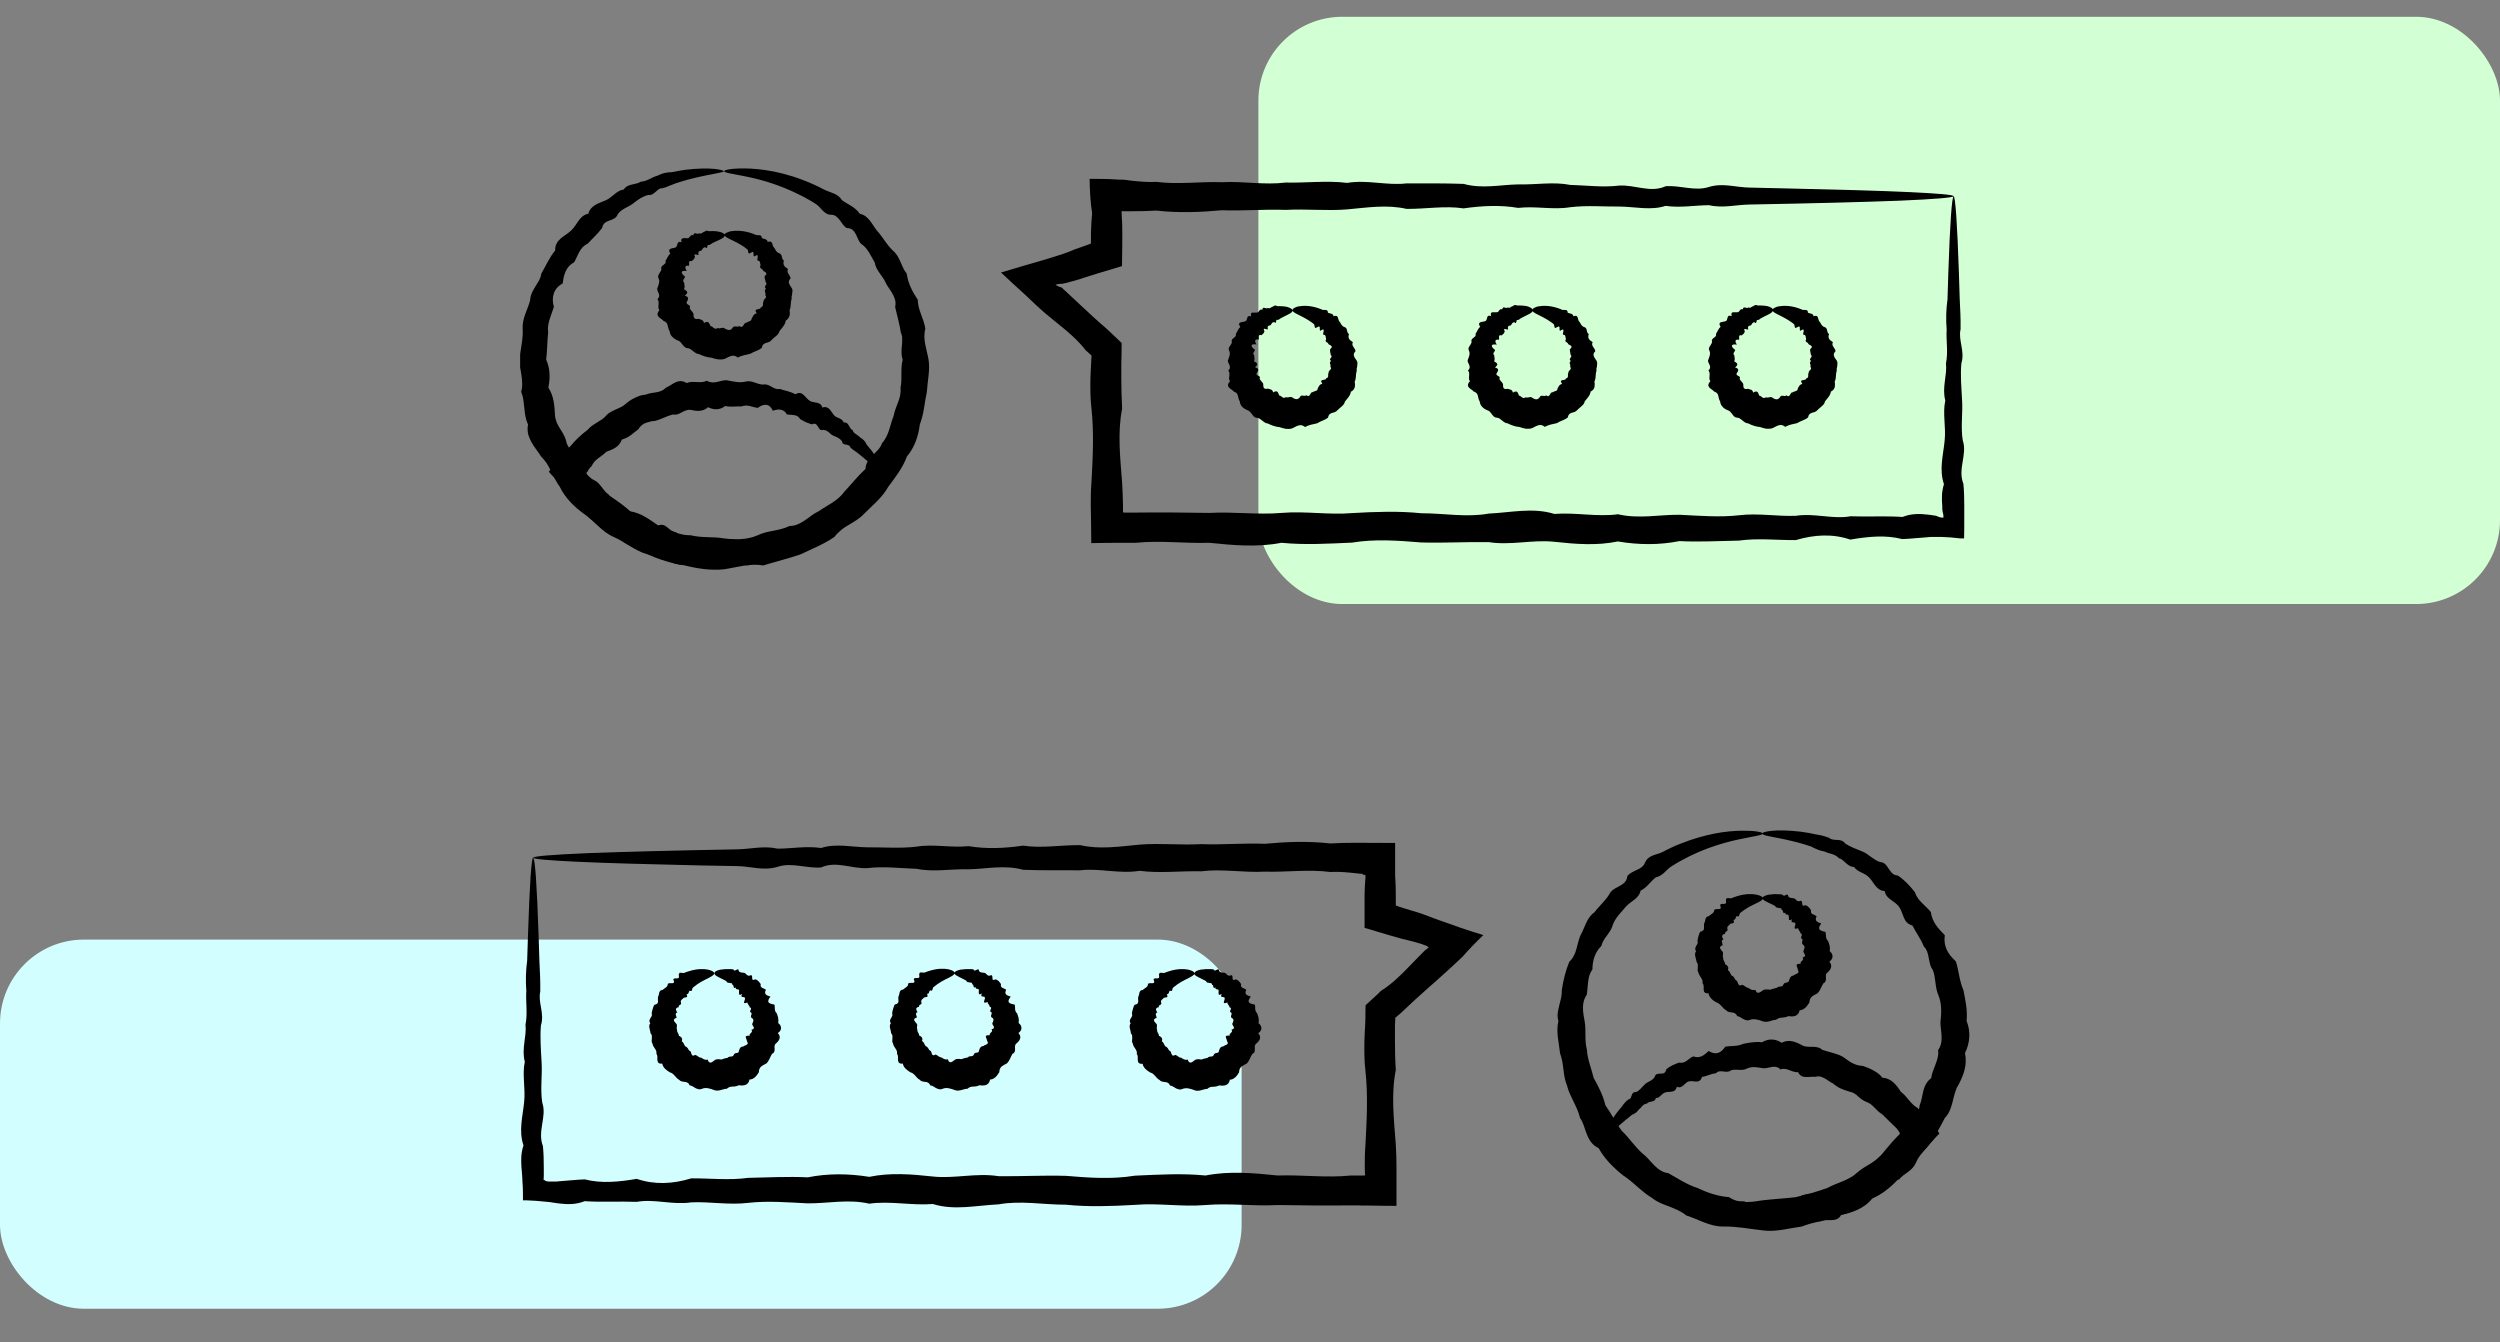 <svg width="149" height="80" viewBox="0 0 149 80" fill="none" xmlns="http://www.w3.org/2000/svg">
<rect x="0" y="0" width="149" height="80" fill="#808080" stroke="none"/>
<rect x="75" y="1" width="74" height="35" rx="5" fill="#D3FFD4"/>
<rect y="56" width="74" height="22" rx="5" fill="#D3FEFF"/>
<g clip-path="url(#clip0_3267_38608)">
<path d="M116.43 11.68C116.54 11.68 116.65 13.29 116.75 16.24C116.76 16.73 116.78 17.26 116.8 17.83C116.83 18.4 116.86 19 116.85 19.63C116.7 20.27 117.12 20.94 116.9 21.64C116.83 22.34 116.9 23.08 116.94 23.85C116.99 24.62 116.85 25.42 116.98 26.25C117.27 27.08 116.66 27.94 117.02 28.84C117.06 29.26 117.07 29.7 117.07 30.14C117.07 30.43 117.07 30.73 117.07 31.02C117.07 31.37 117.07 31.73 117.06 32.09C116.99 32.09 116.92 32.09 116.85 32.09C116.43 32.04 116.06 32.01 115.7 32H115.43H115.24C115.12 32 115 32 114.87 32.02C114.38 32.05 113.88 32.11 113.38 32.13C112.37 31.87 111.34 31.98 110.28 32.16C109.22 31.8 108.14 31.86 107.03 32.19C105.92 32.2 104.79 32.06 103.63 32.22C102.47 32.24 101.3 32.31 100.09 32.25C98.89 32.49 97.67 32.48 96.42 32.27C95.18 32.53 93.91 32.43 92.63 32.29C91.35 32.15 90.04 32.52 88.72 32.31C87.4 32.29 86.06 32.37 84.7 32.33C83.34 32.22 81.97 32.11 80.58 32.34C79.19 32.4 77.79 32.49 76.37 32.35C74.95 32.63 73.52 32.5 72.07 32.35C70.63 32.4 69.17 32.2 67.7 32.35H67.26H66.68C66.13 32.35 65.59 32.36 65.04 32.37C65.04 31.62 65.02 30.87 65.01 30.12C65.01 29.67 65.01 29.22 65.05 28.77C65.13 27.28 65.21 25.8 65.05 24.33C64.98 23.74 64.98 23.15 64.99 22.57C65 22.28 65.01 21.98 65.03 21.69L65.05 21.27C65.05 21.27 65.06 21.23 65.06 21.2C65.05 21.18 65.03 21.17 65.01 21.15L64.87 21.02L64.71 20.88C64.26 20.3 63.72 19.83 63.16 19.38C62.88 19.15 62.6 18.93 62.33 18.7L62.13 18.53L61.8 18.23C61.56 18.01 61.32 17.78 61.09 17.56C60.6 17.12 60.12 16.67 59.66 16.24C60.59 15.96 61.52 15.69 62.45 15.42L62.99 15.25L63.36 15.13C63.61 15.05 63.85 14.95 64.09 14.85C64.35 14.76 64.61 14.66 64.88 14.57C64.97 14.54 64.94 14.55 64.96 14.54H64.98L65.02 14.5C65.02 14.47 65.02 14.45 65.02 14.42V13.93C65.03 13.52 65.05 13.12 65.09 12.71C64.99 12.08 64.95 11.35 64.94 10.66C65.43 10.66 65.93 10.66 66.42 10.69L66.78 10.71H66.96C66.96 10.71 67 10.72 67.02 10.72H67.07L67.44 10.77C67.93 10.82 68.43 10.87 68.92 10.84C70.24 11.01 71.54 10.81 72.83 10.86C74.11 10.79 75.38 11.04 76.62 10.88C77.86 10.91 79.08 10.75 80.29 10.9C81.49 10.7 82.67 11.07 83.83 10.93C84.99 10.93 86.12 10.92 87.23 10.96C88.34 11.27 89.42 11.01 90.48 10.99C91.54 11.02 92.57 10.82 93.58 11.02C94.58 11.05 95.56 11.18 96.51 11.06C97.46 11.01 98.38 11.51 99.27 11.1C100.16 11.03 101.02 11.42 101.86 11.14C102.69 10.89 103.49 11.17 104.26 11.18C105.03 11.2 105.77 11.21 106.47 11.23C109.63 11.3 112.12 11.37 113.82 11.45C115.52 11.53 116.43 11.61 116.43 11.69C116.43 11.78 115.31 11.87 113.23 11.96C111.15 12.04 108.11 12.12 104.26 12.19C103.49 12.2 102.69 12.42 101.86 12.23C101.03 12.23 100.17 12.4 99.27 12.27C98.38 12.56 97.46 12.32 96.51 12.31C95.56 12.32 94.58 12.23 93.58 12.35C92.57 12.52 91.54 12.27 90.48 12.39C89.42 12.21 88.34 12.26 87.23 12.42C86.12 12.25 84.99 12.46 83.83 12.45C82.67 12.18 81.5 12.37 80.29 12.48C79.09 12.58 77.87 12.44 76.62 12.51C75.38 12.46 74.11 12.58 72.83 12.53C71.55 12.65 70.24 12.7 68.92 12.55C68.43 12.58 67.94 12.59 67.44 12.59H66.99H66.98H66.96L66.85 12.58C66.85 12.63 66.85 12.67 66.85 12.74C66.88 13.15 66.89 13.55 66.89 13.96C66.89 14.59 66.88 15.22 66.87 15.86C66.39 16 65.92 16.15 65.44 16.29C65.17 16.37 64.91 16.45 64.64 16.54C64.4 16.63 64.15 16.7 63.89 16.77L63.51 16.87L63.42 16.89C63.42 16.89 63.34 16.91 63.35 16.91H63.31C63.2 16.91 63.01 16.93 62.91 16.97C62.99 17.03 63.12 17.1 63.24 17.12C63.26 17.14 63.28 17.15 63.3 17.16H63.31L63.36 17.22L63.56 17.4C63.82 17.64 64.08 17.89 64.34 18.13C64.86 18.62 65.39 19.11 65.94 19.58L66.27 19.89L66.85 20.44C66.85 20.86 66.84 21.28 66.83 21.71C66.83 22 66.83 22.29 66.83 22.59C66.83 23.18 66.85 23.76 66.88 24.35C66.59 25.82 66.77 27.3 66.88 28.79C66.91 29.24 66.92 29.69 66.93 30.14V30.47C66.93 30.47 66.93 30.5 66.93 30.53L67 30.55H67.05H67.27H67.71C69.18 30.53 70.64 30.55 72.08 30.57C73.53 30.49 74.96 30.69 76.38 30.57C77.8 30.45 79.2 30.7 80.59 30.58C81.98 30.5 83.35 30.45 84.71 30.59C86.07 30.59 87.4 30.85 88.73 30.61C90.05 30.55 91.35 30.23 92.64 30.63C93.92 30.53 95.19 30.82 96.43 30.65C97.67 30.94 98.9 30.67 100.1 30.68C101.3 30.74 102.48 30.84 103.64 30.71C104.8 30.57 105.93 30.79 107.04 30.74C108.15 30.57 109.23 30.96 110.29 30.77C111.35 30.81 112.38 30.74 113.39 30.81C113.89 30.61 114.39 30.61 114.88 30.67C115 30.68 115.12 30.7 115.25 30.72C115.31 30.72 115.38 30.74 115.42 30.75C115.44 30.75 115.46 30.77 115.48 30.78C115.56 30.82 115.67 30.85 115.77 30.85H115.83C115.83 30.77 115.83 30.67 115.8 30.58C115.8 30.54 115.78 30.49 115.77 30.46C115.77 30.46 115.77 30.46 115.77 30.44V30.4L115.76 30.32V30.16C115.72 29.72 115.72 29.29 115.86 28.86C115.56 27.97 115.82 27.11 115.9 26.27C115.99 25.44 115.77 24.64 115.94 23.87C115.73 23.1 116.06 22.36 115.98 21.66C116.12 20.96 115.98 20.29 116.02 19.65C115.97 19.02 115.99 18.41 116.07 17.85C116.09 17.28 116.1 16.76 116.12 16.26C116.22 13.31 116.33 11.7 116.44 11.7L116.43 11.68Z" fill="black"/>
<path d="M77.04 18.51C77.04 18.56 76.99 18.62 76.891 18.68C76.841 18.71 76.79 18.74 76.721 18.77C76.65 18.81 76.581 18.84 76.501 18.88C76.451 18.91 76.391 18.94 76.331 18.97C76.3 18.99 76.27 19.01 76.24 19.03C76.21 19.05 76.18 19.07 76.141 19.07C76.02 18.96 76.1 19.37 75.951 19.2C75.85 19.18 75.8 19.26 75.751 19.35C75.71 19.44 75.55 19.35 75.55 19.53C75.6 19.67 75.52 19.63 75.43 19.61C75.35 19.58 75.27 19.57 75.361 19.74C75.341 19.86 75.26 19.91 75.18 19.98C75.061 19.94 75.031 19.98 75.02 20.05C75.02 20.11 75.031 20.19 75.02 20.24C74.751 20.19 74.77 20.36 74.891 20.53C74.51 20.47 74.51 20.64 74.8 20.85C74.79 20.9 74.751 20.95 74.721 21C74.691 21.05 74.68 21.11 74.751 21.18C74.751 21.24 74.76 21.3 74.77 21.36C74.77 21.42 74.77 21.47 74.74 21.53C74.861 21.59 74.921 21.64 74.93 21.7C74.93 21.73 74.93 21.76 74.9 21.79C74.88 21.82 74.85 21.85 74.8 21.89C75.07 21.97 75.001 22.08 74.9 22.24C74.85 22.32 74.93 22.36 75.001 22.4C75.07 22.44 75.13 22.47 75.07 22.57C75.121 22.69 75.24 22.76 75.29 22.88C75.29 22.97 75.29 23.05 75.32 23.11C75.361 23.17 75.43 23.2 75.561 23.16C75.63 23.18 75.701 23.2 75.76 23.22C75.82 23.25 75.861 23.3 75.88 23.39C76.13 23.23 76.171 23.38 76.24 23.57C76.311 23.57 76.361 23.63 76.421 23.67C76.481 23.71 76.55 23.74 76.63 23.67C76.691 23.7 76.77 23.68 76.841 23.67C76.91 23.65 76.981 23.64 77.05 23.71C77.121 23.75 77.191 23.79 77.27 23.79C77.341 23.79 77.41 23.76 77.471 23.67C77.52 23.57 77.581 23.57 77.66 23.58C77.731 23.59 77.811 23.61 77.861 23.55C77.971 23.65 78.031 23.59 78.07 23.53C78.121 23.47 78.13 23.37 78.221 23.38C78.27 23.34 78.341 23.33 78.41 23.3C78.481 23.28 78.54 23.24 78.54 23.14C78.57 23.08 78.6 23.02 78.641 22.97C78.68 22.92 78.731 22.89 78.811 22.87C78.691 22.7 78.751 22.67 78.831 22.65C78.91 22.63 79.05 22.63 79.031 22.55C79.13 22.53 79.16 22.47 79.16 22.4C79.16 22.33 79.15 22.26 79.191 22.21C79.171 22.14 79.231 22.1 79.281 22.04C79.331 21.99 79.361 21.93 79.29 21.86C79.3 21.83 79.3 21.8 79.3 21.77C79.3 21.74 79.281 21.71 79.27 21.68C79.251 21.62 79.27 21.56 79.331 21.51C79.231 21.45 79.27 21.4 79.311 21.34C79.361 21.28 79.4 21.21 79.311 21.16C79.311 21.1 79.29 21.05 79.281 20.99C79.27 20.94 79.27 20.88 79.27 20.82C79.4 20.72 79.391 20.65 79.341 20.61C79.3 20.56 79.201 20.55 79.171 20.5C79.16 20.38 78.921 20.41 79.04 20.21C79.001 20.12 79.04 19.94 78.88 19.95C78.831 19.93 78.88 19.82 78.891 19.73C78.91 19.64 78.871 19.59 78.701 19.71C78.641 19.71 78.66 19.61 78.66 19.54C78.66 19.47 78.63 19.42 78.51 19.5C78.3 19.65 78.38 19.38 78.311 19.32C78.251 19.26 78.18 19.22 78.111 19.17C77.51 18.76 77.02 18.66 77.031 18.48C77.031 18.43 77.07 18.39 77.141 18.35C77.221 18.31 77.331 18.26 77.481 18.25C77.781 18.2 78.26 18.22 78.811 18.46C78.91 18.51 79.15 18.39 79.141 18.63C79.24 18.7 79.46 18.66 79.481 18.85C79.79 18.73 79.731 19.02 79.811 19.14C79.921 19.24 79.93 19.42 80.121 19.49C80.35 19.54 80.221 19.81 80.4 19.91C80.32 20.14 80.41 20.26 80.63 20.39C80.581 20.5 80.6 20.59 80.66 20.67C80.71 20.75 80.781 20.83 80.79 20.93C80.671 21.05 80.671 21.14 80.701 21.23C80.731 21.32 80.811 21.41 80.871 21.51C80.921 21.61 80.9 21.71 80.891 21.81C80.891 21.86 80.871 21.91 80.861 21.96C80.861 22.01 80.85 22.06 80.861 22.12C80.781 22.32 80.85 22.55 80.74 22.74C80.76 22.86 80.77 22.98 80.74 23.09C80.71 23.2 80.63 23.29 80.51 23.35C80.481 23.59 80.3 23.75 80.16 23.93C80.13 24.06 80.061 24.14 79.971 24.22C79.88 24.3 79.79 24.37 79.71 24.45C79.641 24.55 79.51 24.58 79.391 24.61C79.27 24.65 79.18 24.71 79.15 24.89C78.96 25.05 78.71 25.09 78.501 25.23C78.251 25.29 78.01 25.32 77.781 25.45C77.63 25.33 77.51 25.32 77.391 25.36C77.27 25.39 77.15 25.47 77.02 25.53C76.891 25.57 76.76 25.57 76.641 25.56C76.51 25.54 76.391 25.5 76.27 25.46C76.02 25.44 75.781 25.35 75.561 25.24C75.43 25.24 75.331 25.15 75.231 25.07C75.13 25 75.05 24.91 74.91 24.9C74.77 24.9 74.691 24.79 74.621 24.69C74.54 24.59 74.481 24.49 74.35 24.45C74.231 24.4 74.13 24.34 74.04 24.25C73.96 24.17 73.9 24.06 73.891 23.92C73.82 23.83 73.811 23.7 73.781 23.59C73.751 23.48 73.701 23.39 73.54 23.34C73.471 23.25 73.331 23.19 73.251 23.1C73.171 23.01 73.15 22.89 73.311 22.72C73.231 22.63 73.251 22.51 73.27 22.4C73.27 22.29 73.3 22.18 73.201 22.1C73.26 22.04 73.29 21.99 73.3 21.93C73.311 21.88 73.3 21.83 73.281 21.78C73.251 21.68 73.171 21.58 73.18 21.49C73.21 21.39 73.26 21.3 73.281 21.2C73.3 21.11 73.311 21.01 73.26 20.91C73.201 20.8 73.24 20.71 73.3 20.63C73.361 20.55 73.41 20.47 73.421 20.38C73.371 20.27 73.451 20.2 73.531 20.14C73.611 20.07 73.691 20.02 73.65 19.91C73.751 19.77 73.79 19.6 73.921 19.49C73.8 19.31 73.85 19.24 73.951 19.21C74.04 19.18 74.171 19.18 74.24 19.14C74.311 19.1 74.311 19 74.341 18.93C74.361 18.85 74.421 18.8 74.57 18.86C74.52 18.7 74.57 18.64 74.65 18.63C74.731 18.62 74.841 18.64 74.91 18.63C75.061 18.63 75.05 18.38 75.24 18.46C75.24 18.21 75.501 18.46 75.561 18.35C75.71 18.43 75.751 18.28 75.861 18.28C75.9 18.24 75.941 18.22 75.981 18.21C76.02 18.21 76.07 18.21 76.13 18.25C76.21 18.25 76.29 18.24 76.371 18.25C76.481 18.25 76.581 18.27 76.66 18.28C76.74 18.3 76.811 18.32 76.871 18.35C76.981 18.4 77.031 18.45 77.031 18.5L77.04 18.51Z" fill="black"/>
<path d="M91.35 18.51C91.35 18.56 91.3 18.62 91.2 18.68C91.15 18.71 91.1 18.74 91.03 18.77C90.96 18.81 90.89 18.84 90.81 18.88C90.76 18.91 90.7 18.94 90.64 18.97C90.58 19.01 90.53 19.06 90.46 19.08C90.34 18.97 90.42 19.38 90.27 19.21C90.17 19.19 90.12 19.27 90.07 19.36C90.03 19.45 89.87 19.36 89.87 19.54C89.92 19.68 89.84 19.64 89.76 19.62C89.68 19.59 89.6 19.59 89.68 19.75C89.66 19.87 89.58 19.92 89.5 19.99C89.26 19.92 89.37 20.16 89.34 20.25C89.07 20.2 89.09 20.37 89.21 20.54C88.83 20.48 88.83 20.65 89.11 20.86C89.1 20.91 89.06 20.96 89.03 21.01C89 21.06 88.99 21.12 89.06 21.19C89.06 21.25 89.07 21.31 89.08 21.37C89.08 21.43 89.08 21.48 89.05 21.54C89.17 21.6 89.23 21.65 89.24 21.71C89.24 21.74 89.23 21.77 89.2 21.8C89.18 21.83 89.15 21.86 89.1 21.9C89.37 21.98 89.3 22.09 89.2 22.25C89.15 22.33 89.23 22.37 89.29 22.41C89.36 22.45 89.42 22.48 89.36 22.58C89.41 22.7 89.53 22.77 89.58 22.89C89.58 22.97 89.58 23.06 89.61 23.12C89.65 23.18 89.72 23.21 89.85 23.17C89.92 23.19 89.99 23.21 90.05 23.23C90.11 23.26 90.15 23.31 90.17 23.4C90.43 23.24 90.46 23.39 90.53 23.58C90.6 23.58 90.65 23.64 90.71 23.68C90.77 23.72 90.84 23.75 90.92 23.68C90.99 23.71 91.06 23.69 91.13 23.68C91.2 23.66 91.27 23.65 91.34 23.72C91.41 23.76 91.48 23.8 91.56 23.8C91.63 23.8 91.7 23.77 91.76 23.68C91.81 23.58 91.87 23.58 91.95 23.59C92.02 23.6 92.1 23.62 92.15 23.56C92.26 23.66 92.32 23.6 92.36 23.54C92.41 23.48 92.42 23.38 92.51 23.39C92.56 23.35 92.63 23.34 92.7 23.31C92.77 23.29 92.83 23.25 92.83 23.15C92.87 23.09 92.89 23.03 92.93 22.98C92.97 22.93 93.02 22.9 93.1 22.88C92.98 22.71 93.03 22.68 93.12 22.66C93.2 22.64 93.34 22.64 93.32 22.56C93.42 22.54 93.45 22.48 93.45 22.41C93.45 22.34 93.44 22.27 93.48 22.22C93.46 22.15 93.52 22.1 93.57 22.05C93.62 22 93.65 21.94 93.58 21.86C93.59 21.83 93.59 21.8 93.59 21.77C93.59 21.74 93.57 21.71 93.56 21.68C93.54 21.62 93.56 21.57 93.62 21.51C93.52 21.45 93.56 21.4 93.6 21.33C93.64 21.27 93.69 21.2 93.61 21.16C93.61 21.1 93.59 21.05 93.58 20.99C93.57 20.94 93.56 20.88 93.56 20.82C93.69 20.72 93.68 20.65 93.63 20.61C93.59 20.56 93.49 20.55 93.46 20.5C93.45 20.38 93.21 20.41 93.33 20.21C93.29 20.12 93.33 19.94 93.17 19.95C93.12 19.93 93.17 19.82 93.18 19.73C93.2 19.65 93.16 19.59 92.99 19.71C92.93 19.71 92.95 19.61 92.95 19.54C92.95 19.47 92.92 19.42 92.8 19.5C92.59 19.65 92.67 19.38 92.6 19.32C92.54 19.26 92.47 19.22 92.4 19.17C91.8 18.76 91.31 18.66 91.32 18.48C91.32 18.43 91.36 18.39 91.43 18.35C91.51 18.31 91.62 18.26 91.77 18.25C92.07 18.2 92.55 18.22 93.1 18.46C93.2 18.51 93.44 18.39 93.43 18.63C93.53 18.7 93.75 18.66 93.77 18.85C94.08 18.73 94.02 19.02 94.1 19.14C94.21 19.24 94.22 19.42 94.41 19.49C94.64 19.54 94.51 19.81 94.69 19.91C94.61 20.14 94.7 20.26 94.92 20.39C94.87 20.5 94.89 20.59 94.95 20.67C95 20.75 95.07 20.83 95.08 20.93C94.96 21.05 94.96 21.14 94.99 21.23C95.02 21.32 95.1 21.41 95.16 21.51C95.21 21.61 95.19 21.71 95.18 21.81C95.18 21.86 95.16 21.91 95.15 21.96C95.15 22.01 95.14 22.06 95.15 22.11C95.07 22.31 95.14 22.54 95.03 22.73C95.05 22.85 95.05 22.97 95.03 23.08C95 23.19 94.92 23.28 94.8 23.34C94.77 23.58 94.59 23.74 94.45 23.92C94.43 24.05 94.35 24.13 94.26 24.21C94.17 24.29 94.08 24.36 94 24.44C93.93 24.54 93.8 24.57 93.68 24.6C93.56 24.64 93.47 24.7 93.44 24.88C93.25 25.04 93 25.08 92.79 25.22C92.54 25.28 92.3 25.31 92.07 25.44C91.92 25.32 91.8 25.31 91.68 25.35C91.56 25.38 91.44 25.46 91.31 25.52C91.18 25.56 91.05 25.56 90.93 25.55C90.8 25.53 90.68 25.49 90.56 25.45C90.31 25.43 90.07 25.34 89.85 25.23C89.72 25.23 89.62 25.14 89.52 25.06C89.42 24.98 89.34 24.9 89.2 24.89C89.06 24.89 88.98 24.78 88.91 24.68C88.83 24.58 88.77 24.48 88.64 24.45C88.52 24.4 88.42 24.34 88.34 24.25C88.26 24.17 88.2 24.06 88.19 23.92C88.12 23.83 88.11 23.7 88.08 23.59C88.05 23.47 88 23.39 87.84 23.34C87.77 23.25 87.63 23.19 87.55 23.1C87.47 23.01 87.45 22.89 87.61 22.72C87.53 22.63 87.55 22.51 87.56 22.4C87.56 22.29 87.59 22.18 87.49 22.09C87.55 22.03 87.58 21.98 87.59 21.92C87.6 21.87 87.59 21.82 87.57 21.77C87.54 21.67 87.46 21.58 87.47 21.48C87.5 21.38 87.55 21.29 87.57 21.19C87.59 21.1 87.6 21 87.55 20.9C87.49 20.79 87.53 20.7 87.59 20.62C87.64 20.54 87.7 20.46 87.71 20.37C87.66 20.26 87.74 20.19 87.82 20.13C87.9 20.07 87.98 20.02 87.94 19.9C88.04 19.76 88.08 19.59 88.22 19.48C88.1 19.3 88.16 19.23 88.25 19.2C88.34 19.17 88.47 19.17 88.54 19.13C88.61 19.09 88.61 18.99 88.64 18.91C88.66 18.83 88.72 18.78 88.87 18.84C88.82 18.68 88.87 18.62 88.95 18.61C89.03 18.6 89.14 18.62 89.21 18.61C89.36 18.61 89.35 18.36 89.54 18.44C89.54 18.19 89.8 18.44 89.86 18.32C90.01 18.4 90.05 18.25 90.16 18.25C90.23 18.17 90.33 18.16 90.43 18.21C90.51 18.21 90.59 18.2 90.67 18.21C90.78 18.21 90.88 18.23 90.96 18.24C91.04 18.25 91.11 18.28 91.17 18.31C91.28 18.36 91.33 18.41 91.33 18.46L91.35 18.51Z" fill="black"/>
<path d="M105.66 18.51C105.66 18.56 105.61 18.62 105.51 18.68C105.46 18.71 105.41 18.74 105.34 18.77C105.27 18.81 105.2 18.84 105.12 18.88C105.07 18.91 105.01 18.94 104.95 18.97C104.89 19.01 104.84 19.06 104.77 19.08C104.65 18.97 104.73 19.38 104.58 19.21C104.48 19.19 104.43 19.27 104.38 19.36C104.34 19.45 104.18 19.36 104.18 19.54C104.23 19.68 104.15 19.64 104.07 19.62C103.99 19.59 103.91 19.59 103.99 19.75C103.97 19.87 103.89 19.92 103.81 19.99C103.57 19.92 103.68 20.16 103.65 20.25C103.38 20.2 103.4 20.37 103.52 20.54C103.14 20.48 103.14 20.65 103.42 20.86C103.41 20.91 103.37 20.96 103.34 21.01C103.31 21.06 103.3 21.12 103.37 21.19C103.37 21.25 103.38 21.31 103.39 21.37C103.39 21.43 103.39 21.48 103.36 21.54C103.48 21.6 103.54 21.65 103.54 21.71C103.54 21.74 103.54 21.77 103.51 21.8C103.49 21.83 103.46 21.86 103.41 21.9C103.68 21.98 103.61 22.09 103.51 22.25C103.46 22.33 103.54 22.37 103.61 22.41C103.68 22.45 103.74 22.48 103.68 22.58C103.73 22.7 103.85 22.77 103.9 22.89C103.9 22.97 103.9 23.06 103.93 23.12C103.97 23.18 104.04 23.21 104.17 23.17C104.24 23.19 104.31 23.21 104.37 23.23C104.43 23.26 104.47 23.31 104.49 23.4C104.74 23.24 104.78 23.39 104.85 23.58C104.92 23.58 104.97 23.64 105.03 23.68C105.09 23.72 105.16 23.75 105.24 23.68C105.31 23.71 105.38 23.69 105.45 23.68C105.52 23.66 105.59 23.65 105.66 23.72C105.73 23.76 105.8 23.8 105.88 23.8C105.95 23.8 106.02 23.77 106.08 23.68C106.13 23.58 106.19 23.58 106.27 23.59C106.34 23.6 106.42 23.62 106.47 23.56C106.58 23.66 106.64 23.6 106.68 23.54C106.73 23.48 106.74 23.38 106.83 23.39C106.88 23.35 106.95 23.34 107.02 23.31C107.09 23.29 107.15 23.25 107.15 23.15C107.18 23.09 107.21 23.03 107.25 22.98C107.29 22.93 107.34 22.9 107.42 22.88C107.3 22.71 107.35 22.68 107.44 22.66C107.52 22.64 107.66 22.64 107.64 22.56C107.74 22.54 107.77 22.48 107.77 22.41C107.77 22.34 107.76 22.27 107.8 22.22C107.78 22.15 107.84 22.1 107.89 22.05C107.94 22 107.97 21.94 107.9 21.86C107.91 21.83 107.91 21.8 107.91 21.77C107.91 21.74 107.89 21.71 107.88 21.68C107.86 21.62 107.88 21.56 107.94 21.51C107.84 21.45 107.88 21.4 107.92 21.33C107.97 21.27 108.01 21.2 107.93 21.16C107.93 21.1 107.91 21.05 107.9 20.99C107.89 20.94 107.88 20.88 107.88 20.82C108.01 20.72 108 20.65 107.95 20.61C107.91 20.56 107.81 20.55 107.78 20.5C107.77 20.38 107.53 20.41 107.65 20.21C107.61 20.12 107.65 19.94 107.49 19.95C107.44 19.93 107.49 19.82 107.5 19.73C107.52 19.65 107.48 19.59 107.31 19.71C107.25 19.71 107.27 19.61 107.27 19.54C107.27 19.47 107.24 19.42 107.12 19.5C106.91 19.65 106.99 19.38 106.92 19.32C106.86 19.26 106.79 19.22 106.72 19.17C106.12 18.76 105.63 18.66 105.64 18.48C105.64 18.43 105.68 18.39 105.75 18.35C105.83 18.31 105.94 18.26 106.09 18.25C106.39 18.2 106.87 18.22 107.42 18.46C107.52 18.51 107.76 18.39 107.75 18.63C107.85 18.7 108.07 18.66 108.09 18.85C108.4 18.73 108.34 19.02 108.42 19.14C108.53 19.24 108.54 19.42 108.73 19.49C108.96 19.54 108.84 19.81 109.01 19.91C108.93 20.14 109.02 20.26 109.24 20.39C109.19 20.5 109.21 20.59 109.27 20.67C109.32 20.75 109.39 20.83 109.4 20.93C109.28 21.05 109.28 21.14 109.31 21.23C109.34 21.32 109.42 21.41 109.48 21.51C109.53 21.61 109.51 21.71 109.5 21.81C109.5 21.86 109.48 21.91 109.47 21.96C109.47 22.01 109.46 22.06 109.47 22.11C109.39 22.31 109.46 22.54 109.35 22.73C109.37 22.85 109.37 22.97 109.35 23.08C109.32 23.19 109.24 23.28 109.12 23.34C109.09 23.58 108.91 23.74 108.77 23.92C108.75 24.05 108.67 24.13 108.58 24.21C108.49 24.29 108.4 24.36 108.32 24.44C108.25 24.54 108.12 24.57 108 24.6C107.88 24.64 107.79 24.7 107.76 24.88C107.57 25.04 107.32 25.08 107.11 25.22C106.86 25.28 106.62 25.31 106.4 25.44C106.25 25.32 106.13 25.31 106.01 25.35C105.89 25.38 105.77 25.46 105.64 25.52C105.51 25.56 105.38 25.56 105.26 25.55C105.13 25.53 105.01 25.49 104.89 25.45C104.64 25.43 104.4 25.34 104.18 25.23C104.05 25.23 103.95 25.14 103.85 25.06C103.75 24.98 103.67 24.9 103.53 24.89C103.39 24.89 103.31 24.78 103.24 24.68C103.16 24.58 103.1 24.48 102.97 24.45C102.85 24.4 102.75 24.34 102.67 24.25C102.59 24.17 102.53 24.06 102.52 23.92C102.45 23.83 102.44 23.7 102.41 23.59C102.38 23.47 102.33 23.39 102.17 23.34C102.1 23.25 101.96 23.19 101.88 23.1C101.8 23.01 101.78 22.89 101.94 22.72C101.86 22.63 101.88 22.51 101.89 22.4C101.89 22.29 101.92 22.18 101.82 22.09C101.88 22.03 101.91 21.98 101.92 21.92C101.93 21.87 101.92 21.82 101.9 21.77C101.86 21.67 101.79 21.58 101.8 21.48C101.83 21.38 101.88 21.29 101.9 21.19C101.92 21.1 101.93 21 101.88 20.9C101.82 20.79 101.86 20.7 101.92 20.62C101.97 20.54 102.03 20.46 102.04 20.37C101.99 20.26 102.07 20.19 102.15 20.13C102.23 20.07 102.31 20.02 102.27 19.9C102.37 19.76 102.41 19.59 102.55 19.48C102.43 19.3 102.49 19.23 102.58 19.2C102.67 19.17 102.8 19.17 102.87 19.13C102.94 19.09 102.94 18.99 102.97 18.91C102.99 18.83 103.05 18.78 103.21 18.84C103.16 18.68 103.21 18.62 103.29 18.61C103.37 18.6 103.47 18.62 103.55 18.61C103.7 18.61 103.69 18.36 103.88 18.44C103.88 18.19 104.14 18.44 104.2 18.32C104.35 18.4 104.39 18.25 104.5 18.25C104.57 18.17 104.67 18.16 104.77 18.21C104.85 18.21 104.93 18.2 105.01 18.21C105.12 18.21 105.22 18.23 105.3 18.24C105.38 18.25 105.45 18.28 105.51 18.31C105.62 18.36 105.67 18.41 105.67 18.46L105.66 18.51Z" fill="black"/>
<path d="M43.191 10.17C43.191 10.3 42.391 10.34 41.021 10.7C40.791 10.77 40.551 10.83 40.291 10.92C40.161 10.97 40.041 11.02 39.901 11.07C39.771 11.13 39.631 11.18 39.491 11.22C39.321 11.2 39.201 11.32 39.081 11.43C38.951 11.54 38.831 11.65 38.631 11.62C38.471 11.66 38.311 11.73 38.161 11.82C38.011 11.91 37.871 12.02 37.731 12.13C37.581 12.24 37.421 12.32 37.251 12.41C37.081 12.5 36.931 12.61 36.811 12.78C36.731 13 36.541 13.07 36.331 13.14C36.131 13.21 35.931 13.31 35.891 13.58C35.641 13.92 35.321 14.2 35.021 14.53C34.561 14.72 34.451 15.23 34.221 15.63C33.741 15.88 33.591 16.37 33.541 16.89C33.011 17.17 32.841 17.7 33.011 18.29C32.871 18.77 32.591 19.26 32.671 19.81C32.611 20.34 32.621 20.88 32.551 21.43C32.791 21.98 32.801 22.51 32.681 23.1C33.021 23.62 33.041 24.18 33.081 24.78C33.091 24.93 33.141 25.07 33.191 25.21C33.251 25.34 33.331 25.47 33.411 25.6C33.571 25.85 33.721 26.1 33.771 26.42C34.031 26.96 34.421 27.44 34.751 27.95C35.031 28.5 35.391 29.07 36.021 29.32C36.531 29.7 37.071 30.01 37.541 30.47C38.231 30.58 38.721 30.97 39.271 31.35C39.881 31.55 40.481 31.93 41.161 31.9C41.811 32.07 42.491 31.97 43.161 32.09C43.831 32.17 44.531 32.18 45.161 31.9C45.471 31.75 45.791 31.69 46.111 31.63C46.271 31.6 46.431 31.56 46.591 31.52C46.751 31.48 46.901 31.42 47.051 31.35C47.231 31.35 47.391 31.31 47.541 31.25C47.691 31.19 47.831 31.1 47.971 31.01C48.111 30.92 48.241 30.82 48.371 30.72C48.501 30.63 48.641 30.54 48.791 30.47C49.311 30.11 49.931 29.85 50.311 29.32C50.741 28.86 51.121 28.37 51.581 27.95C51.601 27.58 51.791 27.36 52.011 27.14C52.121 27.03 52.231 26.92 52.331 26.81C52.431 26.69 52.521 26.57 52.561 26.42C52.991 25.96 53.041 25.32 53.261 24.79C53.311 24.5 53.431 24.23 53.531 23.96C53.581 23.82 53.631 23.68 53.651 23.54C53.671 23.4 53.691 23.26 53.671 23.11C53.791 22.55 53.651 21.99 53.801 21.44C53.751 21.3 53.731 21.17 53.731 21.03C53.731 20.9 53.731 20.76 53.751 20.62C53.771 20.48 53.771 20.35 53.771 20.21C53.771 20.08 53.751 19.94 53.691 19.82C53.611 19.3 53.461 18.8 53.351 18.3C53.381 18.15 53.381 18.02 53.351 17.89C53.321 17.77 53.271 17.65 53.211 17.54C53.151 17.43 53.081 17.32 53.011 17.22C52.941 17.12 52.871 17.01 52.811 16.9C52.621 16.44 52.211 16.14 52.131 15.64C51.891 15.24 51.721 14.79 51.331 14.54C51.171 14.39 51.111 14.15 51.001 13.95C50.901 13.75 50.751 13.59 50.461 13.59C50.281 13.48 50.181 13.29 50.051 13.12C49.921 12.96 49.791 12.8 49.541 12.8C49.311 12.8 49.161 12.68 49.021 12.54C48.891 12.41 48.771 12.24 48.611 12.15C48.461 12.05 48.311 11.96 48.161 11.88C48.011 11.79 47.861 11.71 47.711 11.64C47.051 11.3 46.421 11.06 45.861 10.88C45.301 10.7 44.811 10.59 44.411 10.51C44.001 10.43 43.691 10.37 43.481 10.33C43.271 10.29 43.161 10.24 43.161 10.2C43.161 10.12 43.711 10 44.761 10.05C45.281 10.08 45.931 10.16 46.671 10.35C47.411 10.54 48.241 10.84 49.121 11.3C49.301 11.39 49.501 11.45 49.691 11.53C49.881 11.61 50.061 11.73 50.181 11.93C50.521 12.18 50.981 12.34 51.241 12.74C51.771 12.85 51.961 13.36 52.261 13.74C52.601 14.1 52.821 14.56 53.211 14.93C53.421 15.1 53.551 15.34 53.661 15.59C53.771 15.84 53.861 16.09 54.041 16.31C54.121 16.89 54.371 17.37 54.701 17.87C54.701 18.47 55.061 18.98 55.151 19.59C54.981 20.22 55.231 20.8 55.341 21.43C55.441 22.06 55.281 22.7 55.241 23.35C55.101 23.99 55.071 24.66 54.821 25.3C54.741 25.98 54.511 26.66 54.051 27.21C53.811 27.87 53.371 28.44 52.941 29.01C52.591 29.65 52.011 30.11 51.491 30.63C51.241 30.9 50.911 31.09 50.591 31.28C50.431 31.38 50.271 31.47 50.131 31.59C49.991 31.71 49.851 31.84 49.731 32C49.111 32.43 48.401 32.71 47.711 33.04C46.981 33.29 46.241 33.47 45.491 33.7C44.681 33.56 43.951 33.81 43.151 33.93C42.361 34.01 41.571 33.89 40.811 33.7C40.041 33.58 39.291 33.35 38.591 33.04C37.841 32.83 37.261 32.3 36.571 32C36.221 31.85 35.931 31.61 35.651 31.35C35.371 31.1 35.121 30.83 34.811 30.63C34.211 30.2 33.681 29.67 33.361 29.01C33.151 28.72 32.991 28.39 32.841 28.08C32.761 27.92 32.681 27.77 32.591 27.62C32.491 27.48 32.381 27.34 32.251 27.21C32.061 26.91 31.831 26.64 31.661 26.33C31.581 26.17 31.511 26.01 31.471 25.84C31.441 25.67 31.431 25.49 31.471 25.3C31.321 24.99 31.281 24.65 31.251 24.32C31.231 24.15 31.211 23.99 31.191 23.83C31.171 23.67 31.121 23.51 31.061 23.35C31.111 23.18 31.131 23.01 31.121 22.85C31.121 22.69 31.101 22.53 31.081 22.37C31.051 22.21 31.031 22.05 31.001 21.9C30.981 21.74 30.951 21.58 30.961 21.43C31.021 20.8 31.191 20.2 31.151 19.59C31.111 18.96 31.471 18.43 31.601 17.87C31.601 17.72 31.651 17.58 31.701 17.45C31.761 17.32 31.841 17.2 31.911 17.07C31.981 16.95 32.061 16.83 32.131 16.71C32.191 16.59 32.241 16.46 32.261 16.31C32.541 15.83 32.751 15.33 33.091 14.93C33.071 14.6 33.231 14.38 33.421 14.21C33.621 14.04 33.861 13.91 34.041 13.74C34.401 13.41 34.521 12.84 35.061 12.74C35.131 12.48 35.301 12.32 35.501 12.2C35.701 12.09 35.921 12.02 36.121 11.93C36.321 11.84 36.471 11.69 36.631 11.57C36.791 11.44 36.961 11.32 37.171 11.3C37.291 11.11 37.471 11.04 37.661 11C37.851 10.95 38.041 10.93 38.191 10.83C38.571 10.81 38.841 10.56 39.161 10.48C39.311 10.41 39.451 10.35 39.601 10.31C39.751 10.28 39.901 10.26 40.051 10.26C40.331 10.2 40.601 10.16 40.841 10.12C42.331 9.94 43.131 10.12 43.131 10.21L43.191 10.17Z" fill="black"/>
<path d="M52.55 28.08C52.55 28.08 52.39 28.05 52.2 27.91C52.02 27.76 51.76 27.54 51.44 27.26C51.33 27.17 51.21 27.07 51.08 26.97C50.95 26.87 50.79 26.79 50.67 26.65C50.65 26.54 50.53 26.52 50.42 26.5C50.31 26.48 50.2 26.46 50.19 26.31C50.13 26.22 50.05 26.16 49.96 26.1C49.87 26.05 49.76 26.01 49.66 25.96C49.55 25.92 49.48 25.83 49.39 25.76C49.3 25.69 49.2 25.62 49.06 25.62C48.88 25.68 48.83 25.55 48.75 25.43C48.68 25.31 48.59 25.19 48.4 25.29C48.34 25.28 48.27 25.26 48.21 25.23C48.15 25.21 48.09 25.19 48.03 25.16C47.91 25.11 47.8 25.04 47.68 24.97C47.6 24.81 47.47 24.77 47.33 24.74C47.19 24.72 47.04 24.72 46.9 24.7C46.81 24.53 46.68 24.45 46.54 24.42C46.39 24.39 46.23 24.42 46.06 24.48C45.87 24.04 45.53 24.04 45.16 24.31C44.85 24.28 44.55 24.08 44.21 24.22C43.88 24.21 43.56 24.27 43.22 24.2C42.88 24.45 42.56 24.44 42.2 24.27C41.88 24.55 41.54 24.51 41.16 24.43C40.97 24.4 40.81 24.49 40.64 24.57C40.48 24.66 40.32 24.75 40.11 24.7C39.75 24.79 39.43 24.98 39.07 25.08C38.97 25.09 38.87 25.1 38.78 25.12C38.69 25.14 38.59 25.17 38.5 25.2C38.32 25.27 38.16 25.38 38.05 25.58C37.9 25.7 37.75 25.82 37.59 25.94C37.43 26.06 37.26 26.14 37.06 26.2C36.9 26.65 36.53 26.78 36.13 26.93C35.86 27.22 35.43 27.37 35.27 27.77C35.19 27.84 35.13 27.92 35.07 28C35.05 28.03 35.05 28.05 35.05 28.06C35.05 28.08 35.05 28.08 35.05 28.09C35.05 28.09 35.01 28.11 34.99 28.12C34.96 28.15 34.94 28.2 34.98 28.25C34.98 28.25 34.98 28.26 34.99 28.27L35.04 28.33C35.04 28.33 35.11 28.41 35.15 28.44C35.23 28.51 35.31 28.57 35.41 28.62C35.62 28.71 35.73 28.87 35.86 29.03C35.98 29.19 36.1 29.36 36.27 29.47C36.34 29.69 36.51 29.81 36.69 29.9C36.88 29.99 37.07 30.05 37.2 30.21C37.37 30.31 37.51 30.44 37.66 30.57C37.81 30.69 37.98 30.79 38.18 30.83C38.54 30.97 38.9 31.09 39.2 31.33C39.45 31.22 39.61 31.3 39.76 31.42C39.84 31.48 39.91 31.55 39.99 31.61C40.07 31.66 40.15 31.7 40.25 31.71C40.56 31.98 40.96 31.87 41.3 31.98C41.48 31.98 41.65 32.04 41.82 32.11C41.99 32.17 42.16 32.2 42.34 32.14C42.51 32.18 42.69 32.14 42.86 32.14C43.03 32.13 43.2 32.14 43.36 32.2C43.52 32.1 43.69 32.13 43.86 32.18C44.03 32.22 44.19 32.25 44.35 32.18C44.51 32.18 44.67 32.14 44.83 32.12C44.99 32.1 45.14 32.09 45.3 32.07C45.48 32.19 45.64 32.17 45.78 32.11C45.92 32.05 46.05 31.93 46.19 31.89C46.49 31.85 46.69 31.54 47.03 31.65C47.17 31.62 47.31 31.59 47.45 31.56C47.58 31.52 47.72 31.48 47.81 31.36C48.02 31.2 48.5 31.53 48.52 31.03C48.61 30.94 48.76 30.94 48.89 30.93C49.02 30.91 49.14 30.87 49.17 30.68C49.2 30.51 49.3 30.46 49.41 30.42C49.52 30.39 49.66 30.38 49.75 30.32C49.94 30.21 50.11 30.08 50.27 29.96C51.74 28.88 52.42 28 52.57 28.12C52.61 28.15 52.6 28.24 52.53 28.4C52.47 28.56 52.37 28.78 52.19 29.05C51.85 29.59 51.27 30.35 50.35 31.13C50.26 31.21 50.19 31.33 50.11 31.43C50.03 31.53 49.92 31.6 49.76 31.6C49.65 31.67 49.56 31.78 49.46 31.87C49.36 31.96 49.24 32.04 49.09 32.05C48.99 32.45 48.61 32.37 48.33 32.49C48.2 32.57 48.05 32.6 47.91 32.66C47.76 32.71 47.63 32.78 47.5 32.89C47.25 33.15 46.87 33.03 46.58 33.23C46.21 33.16 45.9 33.27 45.59 33.51C45.4 33.47 45.23 33.49 45.05 33.55C44.88 33.61 44.7 33.69 44.52 33.7C44.32 33.58 44.14 33.58 43.96 33.62C43.78 33.65 43.59 33.73 43.4 33.79C43.21 33.85 43.01 33.83 42.82 33.81C42.62 33.79 42.43 33.77 42.23 33.78C42.04 33.73 41.83 33.74 41.63 33.73C41.43 33.72 41.22 33.7 41.02 33.65C40.59 33.69 40.16 33.65 39.8 33.38C39.69 33.38 39.59 33.35 39.48 33.33C39.38 33.3 39.28 33.26 39.18 33.23C38.98 33.15 38.78 33.07 38.58 32.98C38.13 32.91 37.78 32.61 37.38 32.43C37.17 32.34 37.01 32.17 36.84 32.02C36.67 31.86 36.49 31.73 36.22 31.73C36.02 31.61 35.85 31.46 35.67 31.32C35.5 31.17 35.32 31.01 35.13 30.88C34.97 30.71 34.81 30.53 34.64 30.37C34.48 30.2 34.31 30.04 34.12 29.89C34.09 29.76 34.05 29.64 33.99 29.53C33.96 29.48 33.93 29.43 33.89 29.38C33.87 29.36 33.85 29.34 33.83 29.31L33.74 29.21C33.49 28.93 33.19 28.63 32.87 28.3L32.76 28.17L32.73 28.14C32.73 28.14 32.7 28.12 32.72 28.11L32.76 28.05C32.82 27.97 32.88 27.88 32.94 27.8C33.06 27.63 33.2 27.46 33.33 27.3C33.46 27.13 33.61 26.97 33.74 26.84L34 26.59C34.3 26.22 34.65 25.9 35.02 25.62C35.32 25.25 35.81 25.13 36.12 24.78C36.27 24.59 36.49 24.51 36.69 24.41C36.9 24.31 37.11 24.24 37.28 24.08C37.45 23.93 37.64 23.8 37.84 23.71C37.94 23.66 38.04 23.62 38.15 23.58C38.26 23.55 38.37 23.53 38.48 23.52C38.68 23.44 38.9 23.41 39.12 23.38C39.33 23.35 39.53 23.27 39.7 23.1C39.9 23.02 40.07 22.87 40.27 22.78C40.47 22.7 40.68 22.67 40.92 22.83C41.31 22.66 41.75 22.89 42.12 22.69C42.54 22.94 42.9 22.66 43.29 22.66C43.68 22.73 44.04 22.83 44.41 22.75C44.79 22.63 45.12 22.92 45.48 22.92C45.86 22.83 46.11 23.27 46.48 23.18C46.64 23.24 46.8 23.28 46.96 23.32C47.12 23.37 47.27 23.42 47.41 23.5C47.63 23.36 47.78 23.43 47.9 23.54C48.02 23.65 48.12 23.8 48.25 23.88C48.37 23.97 48.53 23.97 48.68 24C48.75 24.02 48.82 24.04 48.88 24.08C48.94 24.13 48.98 24.19 49.01 24.29C49.4 24.16 49.52 24.52 49.69 24.73C49.78 24.84 49.9 24.88 50.02 24.93C50.13 24.98 50.24 25.05 50.29 25.18C50.45 25.16 50.53 25.25 50.59 25.36C50.65 25.47 50.7 25.59 50.81 25.63C50.85 25.75 50.93 25.82 51.02 25.88C51.1 25.94 51.2 25.99 51.26 26.07C51.44 26.17 51.57 26.3 51.64 26.48C51.75 26.62 51.85 26.74 51.95 26.86C52.22 27.23 52.41 27.52 52.51 27.74C52.61 27.96 52.65 28.08 52.6 28.12L52.55 28.08Z" fill="black"/>
<path d="M43.191 14.04C43.191 14.1 43.131 14.15 43.041 14.21C42.991 14.24 42.931 14.27 42.861 14.3C42.791 14.34 42.711 14.37 42.621 14.41C42.561 14.44 42.501 14.47 42.441 14.5C42.411 14.52 42.381 14.54 42.351 14.56C42.321 14.58 42.291 14.6 42.251 14.61C42.121 14.5 42.201 14.91 42.041 14.74C41.941 14.72 41.881 14.81 41.831 14.9C41.781 14.99 41.621 14.91 41.621 15.09C41.671 15.23 41.581 15.2 41.501 15.17C41.421 15.15 41.341 15.14 41.421 15.31C41.391 15.43 41.311 15.49 41.231 15.56C41.111 15.53 41.071 15.58 41.071 15.64C41.071 15.71 41.071 15.79 41.071 15.84C40.791 15.79 40.811 15.97 40.931 16.15C40.551 16.1 40.551 16.27 40.831 16.49C40.821 16.55 40.771 16.6 40.741 16.66C40.731 16.69 40.721 16.72 40.721 16.75C40.721 16.78 40.741 16.82 40.781 16.86C40.781 16.92 40.791 16.99 40.801 17.05C40.801 17.11 40.801 17.17 40.771 17.24C40.891 17.31 40.951 17.36 40.961 17.42C40.961 17.48 40.911 17.54 40.821 17.62C41.091 17.71 41.021 17.83 40.931 18C40.891 18.08 40.961 18.13 41.031 18.17C41.101 18.21 41.171 18.25 41.101 18.36C41.151 18.49 41.281 18.57 41.331 18.7C41.331 18.79 41.331 18.88 41.371 18.94C41.411 19 41.481 19.04 41.621 19C41.691 19.02 41.771 19.04 41.831 19.07C41.891 19.1 41.941 19.16 41.961 19.25C42.221 19.09 42.261 19.25 42.351 19.44C42.431 19.44 42.481 19.51 42.541 19.55C42.611 19.59 42.681 19.62 42.771 19.55C42.841 19.58 42.921 19.57 42.991 19.55C43.061 19.53 43.141 19.52 43.211 19.59C43.291 19.63 43.371 19.66 43.441 19.67C43.521 19.67 43.591 19.64 43.651 19.55C43.711 19.45 43.771 19.45 43.851 19.46C43.931 19.47 44.011 19.48 44.071 19.43C44.191 19.53 44.251 19.47 44.301 19.4C44.351 19.34 44.371 19.24 44.461 19.24C44.521 19.2 44.591 19.18 44.661 19.15C44.731 19.13 44.791 19.08 44.801 18.98C44.841 18.92 44.871 18.85 44.911 18.79C44.931 18.76 44.961 18.74 44.991 18.72C45.021 18.7 45.051 18.68 45.101 18.67C44.981 18.5 45.041 18.47 45.121 18.44C45.211 18.42 45.341 18.41 45.331 18.33C45.431 18.31 45.461 18.24 45.471 18.17C45.471 18.1 45.471 18.02 45.511 17.97C45.491 17.9 45.551 17.85 45.601 17.79C45.661 17.74 45.681 17.67 45.611 17.59C45.621 17.56 45.631 17.53 45.621 17.49C45.621 17.46 45.601 17.42 45.591 17.39C45.571 17.33 45.591 17.27 45.651 17.2C45.551 17.14 45.591 17.08 45.631 17.01C45.681 16.94 45.721 16.87 45.631 16.82C45.631 16.76 45.611 16.7 45.591 16.64C45.571 16.58 45.571 16.52 45.571 16.46C45.701 16.36 45.691 16.29 45.641 16.24C45.591 16.19 45.501 16.17 45.471 16.12C45.451 15.99 45.211 16.01 45.331 15.81C45.291 15.71 45.331 15.53 45.161 15.53C45.111 15.51 45.161 15.39 45.161 15.3C45.171 15.21 45.141 15.16 44.961 15.28C44.901 15.28 44.911 15.18 44.911 15.1C44.911 15.03 44.881 14.97 44.761 15.06C44.541 15.21 44.621 14.94 44.551 14.87C44.481 14.81 44.411 14.76 44.341 14.71C43.701 14.28 43.181 14.18 43.181 14C43.181 13.95 43.221 13.91 43.301 13.87C43.381 13.83 43.501 13.78 43.661 13.77C43.981 13.73 44.481 13.75 45.051 14C45.161 14.05 45.401 13.94 45.401 14.18C45.511 14.26 45.731 14.22 45.751 14.42C45.901 14.36 45.971 14.41 46.011 14.48C46.051 14.56 46.051 14.66 46.101 14.72C46.221 14.83 46.231 15.02 46.431 15.09C46.661 15.15 46.541 15.42 46.721 15.53C46.641 15.77 46.741 15.9 46.961 16.03C46.911 16.15 46.941 16.23 46.991 16.32C47.041 16.4 47.111 16.49 47.121 16.59C47.001 16.71 47.001 16.8 47.031 16.9C47.061 16.99 47.141 17.09 47.201 17.19C47.251 17.29 47.231 17.4 47.211 17.51C47.211 17.56 47.191 17.62 47.181 17.67C47.181 17.72 47.171 17.78 47.181 17.83C47.101 18.03 47.161 18.27 47.061 18.48C47.081 18.61 47.081 18.73 47.051 18.84C47.011 18.95 46.931 19.05 46.821 19.12C46.821 19.25 46.751 19.35 46.681 19.45C46.621 19.55 46.531 19.63 46.461 19.73C46.441 19.79 46.421 19.85 46.381 19.9C46.341 19.95 46.301 19.99 46.251 20.03C46.161 20.11 46.061 20.18 45.981 20.27C45.911 20.37 45.771 20.41 45.651 20.44C45.531 20.48 45.431 20.54 45.401 20.73C45.211 20.9 44.941 20.94 44.731 21.08C44.601 21.11 44.481 21.14 44.351 21.17C44.221 21.2 44.101 21.24 43.981 21.31C43.821 21.19 43.701 21.18 43.571 21.22C43.451 21.25 43.321 21.33 43.191 21.39C43.061 21.43 42.921 21.43 42.791 21.42C42.661 21.4 42.531 21.36 42.401 21.32C42.141 21.3 41.891 21.21 41.651 21.1C41.511 21.1 41.411 21 41.311 20.93C41.211 20.85 41.121 20.76 40.981 20.75C40.841 20.75 40.751 20.63 40.671 20.53C40.591 20.43 40.521 20.32 40.391 20.29C40.271 20.24 40.161 20.17 40.071 20.08C39.981 19.99 39.921 19.88 39.911 19.74C39.841 19.64 39.821 19.51 39.791 19.39C39.761 19.27 39.701 19.18 39.551 19.13C39.481 19.04 39.331 18.97 39.251 18.88C39.171 18.79 39.151 18.66 39.301 18.49C39.221 18.4 39.241 18.27 39.251 18.16C39.251 18.04 39.281 17.94 39.181 17.84C39.311 17.71 39.301 17.62 39.271 17.51C39.231 17.41 39.161 17.31 39.171 17.2C39.201 17.1 39.251 17 39.271 16.9C39.291 16.8 39.311 16.71 39.251 16.6C39.221 16.54 39.221 16.49 39.231 16.44C39.241 16.39 39.271 16.34 39.291 16.3C39.351 16.21 39.411 16.13 39.421 16.04C39.371 15.92 39.461 15.85 39.541 15.79C39.621 15.72 39.711 15.67 39.661 15.55C39.771 15.4 39.811 15.23 39.951 15.11C39.831 14.93 39.891 14.86 39.981 14.82C40.071 14.78 40.211 14.79 40.271 14.74C40.351 14.7 40.351 14.6 40.381 14.52C40.411 14.44 40.471 14.38 40.621 14.44C40.571 14.28 40.621 14.22 40.711 14.2C40.791 14.18 40.901 14.2 40.981 14.2C41.131 14.19 41.131 13.95 41.331 14.02C41.331 13.77 41.601 14.02 41.661 13.9C41.811 13.98 41.861 13.83 41.971 13.82C42.011 13.78 42.051 13.76 42.101 13.75C42.151 13.75 42.201 13.75 42.251 13.78C42.341 13.78 42.421 13.77 42.501 13.77C42.621 13.77 42.721 13.79 42.801 13.8C42.891 13.81 42.961 13.84 43.021 13.86C43.141 13.91 43.191 13.96 43.191 14.01V14.04Z" fill="black"/>
<path d="M31.779 51.15C31.89 51.15 32 52.76 32.099 55.71C32.12 56.2 32.13 56.73 32.15 57.3C32.179 57.86 32.209 58.47 32.2 59.1C32.05 59.74 32.469 60.41 32.239 61.11C32.179 61.81 32.239 62.55 32.279 63.32C32.33 64.09 32.19 64.89 32.319 65.72C32.609 66.55 32.01 67.41 32.359 68.31C32.4 68.74 32.41 69.17 32.41 69.61V70.05C32.41 70.14 32.4 70.24 32.4 70.33H32.45C32.499 70.39 32.609 70.42 32.73 70.42C32.76 70.42 32.789 70.42 32.819 70.42H32.999C33.12 70.42 33.239 70.42 33.359 70.4C33.849 70.37 34.34 70.31 34.849 70.29C35.859 70.55 36.889 70.44 37.95 70.26C39.01 70.62 40.09 70.57 41.2 70.23C42.309 70.22 43.44 70.36 44.599 70.2C45.76 70.18 46.929 70.11 48.139 70.17C49.34 69.93 50.559 69.94 51.809 70.14C53.05 69.88 54.319 69.98 55.599 70.12C56.88 70.26 58.19 69.89 59.51 70.1C60.83 70.12 62.169 70.04 63.52 70.08C64.879 70.19 66.249 70.3 67.639 70.07C69.029 70.01 70.43 69.92 71.85 70.06C73.269 69.78 74.7 69.91 76.15 70.06C77.6 70.01 79.049 70.21 80.519 70.06H80.96H81.18H81.24H81.26C81.299 70.06 81.34 70.05 81.37 70.04L81.35 69.95V69.91L81.34 69.6C81.34 69.15 81.34 68.7 81.379 68.25C81.46 66.76 81.54 65.28 81.379 63.81C81.309 63.22 81.309 62.63 81.32 62.05C81.329 61.76 81.34 61.46 81.359 61.17L81.379 60.71C81.379 60.44 81.379 60.17 81.389 59.91L81.98 59.37L82.15 59.21L82.299 59.06C82.919 58.67 83.439 58.17 83.939 57.65C84.189 57.39 84.439 57.13 84.689 56.88L84.939 56.63C84.939 56.63 84.98 56.6 85.019 56.58C85.049 56.54 85.1 56.51 85.159 56.46C85.109 56.43 85.04 56.38 84.93 56.33H84.889L84.719 56.26L84.34 56.15C84.09 56.08 83.84 56.02 83.579 55.96C83.309 55.88 83.04 55.81 82.769 55.73C82.29 55.59 81.809 55.44 81.329 55.3C81.329 54.91 81.329 54.53 81.329 54.15V53.71V53.4C81.329 52.99 81.359 52.58 81.389 52.18C81.29 52.1 81.24 52.14 81.24 52.14C81.23 52.14 81.24 52.14 81.219 52.11C81.219 52.11 81.219 52.1 81.219 52.09C81.219 52.09 81.2 52.08 81.189 52.08H81.139L80.769 52.04C80.269 51.99 79.779 51.94 79.29 51.97C77.969 51.8 76.669 51.99 75.379 51.95C74.1 52.02 72.829 51.77 71.59 51.93C70.35 51.9 69.12 52.06 67.919 51.9C66.719 52.1 65.54 51.73 64.379 51.87C63.219 51.87 62.09 51.88 60.98 51.84C59.87 51.53 58.789 51.79 57.73 51.81C56.669 51.78 55.639 51.99 54.63 51.78C53.63 51.75 52.65 51.62 51.7 51.74C50.749 51.79 49.83 51.29 48.94 51.7C48.05 51.77 47.19 51.38 46.349 51.66C45.52 51.92 44.719 51.63 43.95 51.62C43.179 51.6 42.44 51.59 41.739 51.58C38.58 51.51 36.08 51.44 34.389 51.36C32.69 51.28 31.779 51.2 31.779 51.12C31.779 51.03 32.9 50.94 34.98 50.85C37.059 50.77 40.099 50.69 43.95 50.62C44.719 50.61 45.52 50.39 46.349 50.58C47.179 50.58 48.039 50.41 48.94 50.54C49.83 50.25 50.749 50.49 51.7 50.5C52.65 50.49 53.63 50.58 54.63 50.46C55.63 50.29 56.669 50.54 57.73 50.43C58.789 50.61 59.87 50.56 60.98 50.4C62.09 50.57 63.219 50.36 64.379 50.37C65.54 50.64 66.719 50.45 67.919 50.34C69.12 50.24 70.34 50.38 71.59 50.31C72.829 50.36 74.1 50.24 75.379 50.29C76.659 50.17 77.969 50.12 79.29 50.27C79.779 50.24 80.269 50.23 80.769 50.23C81.559 50.23 82.35 50.24 83.15 50.24C83.15 50.88 83.15 51.53 83.15 52.18C83.18 52.59 83.189 52.99 83.189 53.4V53.86C83.189 53.86 83.189 53.87 83.189 53.88V53.96L83.219 53.98H83.249C83.249 53.98 83.249 53.99 83.329 54.02C83.59 54.11 83.859 54.19 84.129 54.27C84.379 54.34 84.629 54.42 84.879 54.51L85.249 54.65L85.46 54.73L85.79 54.85C86.68 55.17 87.499 55.46 88.409 55.73C87.969 56.15 87.579 56.55 87.169 57.02L86.439 57.7L85.909 58.18C85.639 58.42 85.379 58.66 85.109 58.89C84.57 59.37 84.04 59.85 83.519 60.35L83.21 60.62L83.159 60.65V60.71L83.139 61.13C83.139 61.42 83.139 61.71 83.139 62.01C83.139 62.6 83.15 63.18 83.189 63.77C82.9 65.24 83.079 66.72 83.189 68.21C83.219 68.66 83.23 69.11 83.23 69.56C83.23 69.9 83.23 70.24 83.23 70.58C83.23 71.01 83.23 71.44 83.23 71.87C82.669 71.87 82.109 71.86 81.549 71.85H81.18L80.96 71.84H80.519C79.049 71.86 77.59 71.84 76.15 71.82C74.7 71.9 73.269 71.7 71.85 71.82C70.43 71.94 69.029 71.69 67.639 71.81C66.249 71.89 64.879 71.94 63.52 71.8C62.169 71.8 60.83 71.54 59.51 71.78C58.19 71.84 56.889 72.16 55.599 71.76C54.319 71.86 53.05 71.56 51.809 71.74C50.569 71.45 49.34 71.73 48.139 71.72C46.94 71.66 45.76 71.56 44.599 71.69C43.44 71.83 42.309 71.61 41.2 71.66C40.09 71.83 39.01 71.44 37.95 71.63C36.889 71.59 35.859 71.66 34.849 71.59C34.349 71.79 33.849 71.79 33.359 71.73C33.239 71.72 33.12 71.7 32.999 71.68C32.929 71.68 32.889 71.66 32.809 71.65L32.51 71.62C32.109 71.58 31.739 71.55 31.369 71.54H31.169C31.169 71.17 31.169 70.82 31.14 70.46C31.14 70.28 31.119 70.1 31.11 69.92C31.099 69.8 31.09 69.68 31.079 69.57C31.049 69.13 31.049 68.7 31.2 68.27C30.899 67.38 31.16 66.52 31.239 65.68C31.329 64.85 31.11 64.05 31.279 63.28C31.07 62.51 31.399 61.77 31.32 61.07C31.459 60.37 31.32 59.69 31.369 59.06C31.32 58.43 31.34 57.82 31.419 57.26C31.439 56.69 31.45 56.17 31.47 55.67C31.57 52.72 31.669 51.11 31.779 51.11V51.15Z" fill="black"/>
<path d="M71.2 58C71.2 57.95 71.25 57.89 71.36 57.85C71.41 57.83 71.48 57.8 71.57 57.79C71.65 57.78 71.75 57.77 71.86 57.76C71.93 57.76 72.01 57.76 72.09 57.76C72.13 57.76 72.18 57.76 72.23 57.76C72.28 57.76 72.32 57.78 72.36 57.8C72.39 57.97 72.65 57.61 72.66 57.87C72.73 57.98 72.85 57.96 72.98 57.98C73.11 58 73.13 58.18 73.31 58.15C73.45 58.07 73.46 58.18 73.46 58.27C73.46 58.37 73.47 58.46 73.64 58.37C73.8 58.4 73.89 58.53 73.97 58.65C73.94 58.78 73.98 58.83 74.05 58.87C74.12 58.91 74.22 58.94 74.28 58.99C74.14 59.27 74.32 59.32 74.55 59.4C74.31 59.71 74.4 59.81 74.78 59.87C74.82 59.95 74.8 60.05 74.81 60.14C74.82 60.23 74.85 60.32 74.93 60.4C74.95 60.49 75 60.58 75.01 60.68C75.03 60.78 75.03 60.88 75.01 60.98C75.13 61.08 75.18 61.18 75.18 61.29C75.18 61.4 75.11 61.5 74.99 61.58C75.22 61.83 75.06 62.04 74.87 62.2C74.77 62.28 74.78 62.39 74.79 62.52C74.79 62.64 74.78 62.76 74.64 62.81C74.52 62.99 74.47 63.23 74.3 63.39C74.19 63.45 74.08 63.5 73.99 63.57C73.91 63.65 73.85 63.74 73.85 63.91C73.79 64.01 73.72 64.12 73.63 64.2C73.54 64.28 73.44 64.35 73.3 64.35C73.24 64.72 72.93 64.73 72.66 64.69C72.55 64.75 72.43 64.77 72.3 64.77C72.17 64.77 72.06 64.8 71.95 64.9C71.82 64.9 71.71 64.95 71.58 64.98C71.46 65.01 71.33 65.03 71.2 64.98C71.07 64.93 70.95 64.89 70.83 64.87C70.71 64.85 70.59 64.85 70.45 64.91C70.31 64.97 70.19 64.91 70.08 64.86C69.97 64.8 69.87 64.71 69.74 64.7C69.67 64.54 69.56 64.5 69.44 64.49C69.31 64.48 69.18 64.46 69.1 64.36C68.99 64.31 68.92 64.2 68.84 64.12C68.76 64.03 68.68 63.95 68.55 63.92C68.44 63.86 68.35 63.79 68.27 63.71C68.19 63.63 68.12 63.53 68.1 63.4C67.87 63.43 67.82 63.31 67.81 63.18C67.81 63.05 67.83 62.9 67.75 62.82C67.78 62.68 67.72 62.59 67.66 62.5C67.6 62.41 67.53 62.32 67.52 62.21C67.45 62.12 67.47 62 67.48 61.89C67.48 61.78 67.5 61.68 67.4 61.59C67.4 61.49 67.36 61.39 67.34 61.29C67.32 61.19 67.31 61.08 67.39 60.99C67.3 60.89 67.34 60.79 67.39 60.7C67.45 60.61 67.52 60.52 67.46 60.42C67.47 60.33 67.49 60.23 67.52 60.14C67.55 60.05 67.57 59.96 67.62 59.89C67.8 59.85 67.84 59.78 67.84 59.69C67.84 59.6 67.82 59.5 67.84 59.41C67.93 59.27 67.85 59.02 68.11 59C68.23 58.88 68.42 58.84 68.42 58.65C68.45 58.58 68.59 58.6 68.68 58.6C68.77 58.6 68.84 58.57 68.75 58.37C68.78 58.3 68.88 58.31 68.96 58.31C69.05 58.31 69.11 58.3 69.08 58.15C69.04 57.86 69.31 58.03 69.41 57.98C69.52 57.93 69.63 57.9 69.73 57.87C70.19 57.73 70.57 57.74 70.82 57.79C71.07 57.85 71.19 57.93 71.19 58.01C71.19 58.11 71.04 58.19 70.81 58.31C70.58 58.42 70.25 58.58 69.92 58.86C69.85 58.92 69.9 59.14 69.73 59.04C69.65 59.09 69.69 59.27 69.54 59.25C69.67 59.52 69.45 59.41 69.36 59.48C69.3 59.56 69.17 59.59 69.2 59.74C69.29 59.92 69.01 59.87 69.07 60.03C68.86 60.05 68.86 60.19 68.98 60.34C68.88 60.37 68.88 60.43 68.89 60.49C68.9 60.55 68.94 60.62 68.93 60.67C68.79 60.71 68.76 60.77 68.78 60.83C68.8 60.89 68.87 60.96 68.92 61.02C68.97 61.08 68.96 61.14 68.95 61.2C68.94 61.26 68.93 61.32 68.97 61.38C68.93 61.51 69.08 61.6 69.07 61.73C69.15 61.77 69.21 61.81 69.24 61.86C69.27 61.91 69.28 61.97 69.24 62.06C69.37 62.13 69.37 62.27 69.46 62.37C69.54 62.39 69.57 62.44 69.61 62.49C69.64 62.55 69.67 62.61 69.73 62.64C69.79 62.66 69.79 62.76 69.83 62.83C69.86 62.9 69.91 62.96 70.05 62.87C70.18 62.91 70.26 63.04 70.4 63.04C70.51 63.12 70.64 63.2 70.79 63.15C70.83 63.3 70.9 63.34 70.98 63.33C71.06 63.31 71.13 63.24 71.2 63.19C71.27 63.14 71.33 63.13 71.4 63.13C71.47 63.13 71.53 63.13 71.61 63.15C71.67 63.12 71.74 63.1 71.8 63.09C71.87 63.08 71.93 63.05 71.99 63.04C72.07 62.91 72.29 63.04 72.34 62.87C72.37 62.79 72.43 62.77 72.5 62.76C72.57 62.75 72.65 62.73 72.65 62.64C72.67 62.57 72.69 62.5 72.73 62.45C72.77 62.4 72.83 62.37 72.92 62.36C72.96 62.31 73.05 62.3 73.11 62.26C73.17 62.22 73.22 62.17 73.13 62.05C73.13 61.98 73.07 61.89 73.06 61.82C73.04 61.75 73.08 61.71 73.29 61.72C73.26 61.65 73.32 61.6 73.37 61.55C73.43 61.5 73.46 61.44 73.39 61.37C73.47 61.35 73.51 61.33 73.53 61.29C73.55 61.26 73.54 61.23 73.53 61.2C73.5 61.13 73.44 61.07 73.44 61.02C73.47 60.96 73.5 60.9 73.51 60.84C73.52 60.78 73.51 60.72 73.43 60.68C73.35 60.64 73.36 60.58 73.38 60.52C73.39 60.46 73.43 60.39 73.38 60.35C73.28 60.32 73.31 60.26 73.34 60.19C73.37 60.12 73.39 60.05 73.28 60.04C73.28 59.92 73.15 59.87 73.15 59.75C72.96 59.82 72.93 59.79 72.94 59.71C72.96 59.64 73.01 59.53 72.99 59.48C72.98 59.42 72.9 59.43 72.84 59.42C72.78 59.41 72.75 59.39 72.81 59.24C72.67 59.32 72.64 59.3 72.63 59.24C72.62 59.19 72.63 59.09 72.63 59.03C72.61 58.9 72.42 59.04 72.44 58.85C72.27 58.99 72.35 58.67 72.24 58.7C72.23 58.53 72.1 58.63 72.05 58.57C72.01 58.58 71.97 58.57 71.95 58.56C71.92 58.54 71.9 58.51 71.87 58.47C71.81 58.44 71.76 58.41 71.7 58.38C71.62 58.34 71.55 58.31 71.48 58.27C71.42 58.23 71.36 58.21 71.31 58.18C71.22 58.12 71.16 58.07 71.16 58.01L71.2 58Z" fill="black"/>
<path d="M56.889 58C56.889 57.95 56.939 57.89 57.049 57.85C57.099 57.83 57.169 57.8 57.259 57.79C57.339 57.78 57.439 57.77 57.549 57.76C57.619 57.76 57.699 57.76 57.779 57.76C57.819 57.76 57.869 57.76 57.919 57.76C57.959 57.76 58.009 57.78 58.049 57.8C58.079 57.97 58.339 57.61 58.349 57.87C58.419 57.98 58.539 57.96 58.669 57.98C58.799 58 58.819 58.18 58.999 58.15C59.139 58.07 59.149 58.18 59.149 58.27C59.149 58.37 59.159 58.46 59.329 58.37C59.489 58.4 59.569 58.53 59.659 58.65C59.629 58.78 59.669 58.83 59.739 58.87C59.809 58.91 59.909 58.94 59.969 58.99C59.829 59.27 60.009 59.32 60.239 59.4C59.999 59.71 60.089 59.81 60.469 59.87C60.509 59.95 60.489 60.05 60.499 60.14C60.509 60.23 60.529 60.32 60.619 60.4C60.649 60.49 60.689 60.58 60.709 60.68C60.729 60.78 60.729 60.87 60.709 60.97C60.839 61.07 60.879 61.17 60.879 61.28C60.879 61.38 60.809 61.49 60.699 61.57C60.929 61.82 60.769 62.03 60.579 62.19C60.479 62.27 60.489 62.38 60.499 62.51C60.499 62.63 60.489 62.75 60.349 62.8C60.229 62.99 60.179 63.22 60.009 63.38C59.899 63.44 59.789 63.49 59.699 63.56C59.619 63.64 59.559 63.73 59.559 63.9C59.489 64 59.429 64.11 59.339 64.19C59.249 64.27 59.149 64.34 59.009 64.34C58.949 64.71 58.639 64.72 58.369 64.68C58.259 64.74 58.129 64.76 58.009 64.76C57.879 64.76 57.769 64.79 57.659 64.89C57.529 64.89 57.409 64.94 57.289 64.97C57.169 65 57.039 65.02 56.909 64.97C56.779 64.92 56.659 64.88 56.539 64.86C56.419 64.84 56.299 64.84 56.159 64.9C56.019 64.96 55.899 64.9 55.789 64.85C55.679 64.79 55.579 64.7 55.449 64.69C55.379 64.53 55.269 64.49 55.149 64.48C55.019 64.47 54.889 64.45 54.809 64.35C54.699 64.3 54.629 64.19 54.549 64.11C54.469 64.02 54.389 63.94 54.259 63.91C54.159 63.85 54.059 63.78 53.979 63.7C53.899 63.62 53.829 63.52 53.809 63.39C53.579 63.42 53.529 63.3 53.519 63.17C53.519 63.03 53.539 62.89 53.459 62.81C53.489 62.67 53.429 62.58 53.369 62.49C53.309 62.4 53.239 62.31 53.229 62.2C53.159 62.11 53.179 61.99 53.189 61.88C53.189 61.77 53.209 61.67 53.109 61.58C53.109 61.48 53.069 61.38 53.049 61.28C53.029 61.18 53.019 61.08 53.099 60.98C53.009 60.88 53.049 60.78 53.099 60.69C53.149 60.6 53.229 60.51 53.169 60.41C53.179 60.32 53.199 60.22 53.229 60.13C53.259 60.04 53.279 59.95 53.329 59.87C53.509 59.83 53.549 59.76 53.549 59.67C53.549 59.58 53.529 59.48 53.549 59.39C53.639 59.25 53.559 59 53.819 58.98C53.939 58.86 54.129 58.82 54.129 58.63C54.159 58.56 54.299 58.58 54.389 58.58C54.479 58.58 54.549 58.55 54.459 58.35C54.489 58.28 54.589 58.29 54.669 58.29C54.759 58.29 54.819 58.28 54.789 58.13C54.749 57.84 55.019 58.01 55.119 57.96C55.229 57.91 55.339 57.88 55.439 57.85C55.899 57.71 56.279 57.72 56.529 57.77C56.779 57.83 56.899 57.91 56.899 57.99C56.899 58.09 56.749 58.17 56.519 58.29C56.289 58.4 55.959 58.56 55.629 58.84C55.559 58.9 55.609 59.12 55.439 59.02C55.359 59.07 55.399 59.25 55.249 59.23C55.369 59.5 55.159 59.39 55.069 59.46C55.009 59.54 54.879 59.57 54.909 59.72C54.999 59.9 54.719 59.85 54.779 60.01C54.569 60.03 54.569 60.17 54.689 60.32C54.589 60.35 54.589 60.41 54.599 60.47C54.609 60.53 54.649 60.6 54.639 60.65C54.499 60.68 54.469 60.74 54.489 60.81C54.509 60.87 54.579 60.94 54.629 61C54.679 61.06 54.669 61.12 54.659 61.18C54.649 61.24 54.639 61.3 54.679 61.36C54.639 61.49 54.789 61.58 54.779 61.71C54.859 61.75 54.919 61.79 54.949 61.84C54.979 61.89 54.989 61.95 54.949 62.04C55.079 62.11 55.089 62.25 55.169 62.35C55.249 62.37 55.279 62.42 55.319 62.47C55.349 62.53 55.379 62.59 55.439 62.62C55.509 62.64 55.509 62.74 55.539 62.81C55.569 62.88 55.619 62.94 55.759 62.85C55.889 62.89 55.969 63.02 56.109 63.02C56.219 63.1 56.349 63.18 56.489 63.13C56.529 63.28 56.599 63.32 56.679 63.31C56.749 63.29 56.829 63.22 56.899 63.17C56.969 63.12 57.029 63.11 57.099 63.11C57.169 63.11 57.229 63.11 57.299 63.13C57.429 63.07 57.559 63.05 57.689 63.02C57.769 62.89 57.989 63.02 58.039 62.85C58.069 62.77 58.129 62.75 58.199 62.74C58.279 62.74 58.349 62.71 58.349 62.62C58.369 62.55 58.389 62.48 58.429 62.43C58.469 62.38 58.529 62.35 58.619 62.34C58.659 62.29 58.749 62.28 58.809 62.24C58.869 62.2 58.919 62.15 58.829 62.03C58.829 61.96 58.769 61.87 58.759 61.8C58.739 61.73 58.779 61.69 58.989 61.7C58.959 61.63 59.019 61.58 59.069 61.53C59.129 61.48 59.159 61.42 59.089 61.35C59.249 61.31 59.259 61.25 59.229 61.18C59.199 61.11 59.139 61.05 59.139 61C59.159 60.94 59.199 60.88 59.209 60.82C59.219 60.76 59.209 60.7 59.129 60.65C59.049 60.61 59.059 60.55 59.079 60.49C59.099 60.43 59.129 60.36 59.079 60.32C58.979 60.3 59.019 60.23 59.049 60.16C59.079 60.09 59.099 60.02 58.989 60.01C58.989 59.89 58.859 59.84 58.859 59.72C58.669 59.79 58.639 59.76 58.649 59.68C58.669 59.61 58.719 59.5 58.699 59.45C58.689 59.39 58.609 59.4 58.549 59.39C58.489 59.38 58.459 59.36 58.519 59.21C58.379 59.29 58.349 59.27 58.339 59.21C58.329 59.16 58.339 59.06 58.339 59C58.319 58.87 58.129 59.01 58.149 58.82C57.979 58.96 58.059 58.64 57.949 58.67C57.939 58.5 57.809 58.6 57.759 58.54C57.719 58.55 57.679 58.54 57.659 58.53C57.629 58.51 57.599 58.48 57.579 58.44C57.519 58.41 57.469 58.38 57.409 58.35C57.329 58.31 57.259 58.28 57.189 58.24C57.129 58.2 57.069 58.18 57.019 58.15C56.929 58.09 56.879 58.04 56.879 57.98L56.889 58Z" fill="black"/>
<path d="M42.579 58C42.579 57.95 42.629 57.89 42.739 57.85C42.789 57.83 42.859 57.8 42.949 57.79C43.029 57.78 43.129 57.77 43.239 57.76C43.309 57.76 43.389 57.76 43.469 57.76C43.509 57.76 43.559 57.76 43.609 57.76C43.649 57.76 43.699 57.78 43.739 57.8C43.769 57.97 44.029 57.61 44.029 57.87C44.099 57.98 44.219 57.96 44.349 57.98C44.479 58 44.499 58.18 44.679 58.15C44.819 58.07 44.829 58.18 44.829 58.27C44.829 58.37 44.839 58.45 45.009 58.37C45.169 58.4 45.249 58.53 45.339 58.65C45.309 58.77 45.349 58.83 45.419 58.87C45.489 58.91 45.589 58.94 45.649 58.99C45.509 59.27 45.689 59.32 45.919 59.4C45.679 59.71 45.769 59.81 46.149 59.87C46.189 59.95 46.169 60.05 46.179 60.14C46.189 60.23 46.209 60.32 46.299 60.4C46.319 60.49 46.369 60.58 46.379 60.68C46.399 60.78 46.399 60.88 46.379 60.97C46.509 61.07 46.549 61.17 46.549 61.28C46.549 61.39 46.479 61.49 46.359 61.57C46.589 61.81 46.429 62.03 46.249 62.19C46.139 62.27 46.159 62.38 46.169 62.51C46.169 62.63 46.159 62.75 46.019 62.8C45.899 62.98 45.849 63.22 45.679 63.38C45.569 63.44 45.459 63.49 45.369 63.56C45.289 63.64 45.229 63.73 45.229 63.9C45.169 64 45.099 64.11 45.009 64.19C44.919 64.27 44.819 64.34 44.669 64.34C44.609 64.7 44.299 64.72 44.029 64.68C43.919 64.74 43.799 64.76 43.669 64.76C43.539 64.76 43.429 64.79 43.319 64.89C43.189 64.89 43.079 64.94 42.949 64.97C42.829 65 42.699 65.02 42.569 64.97C42.439 64.92 42.319 64.88 42.199 64.86C42.079 64.84 41.959 64.84 41.819 64.9C41.679 64.96 41.559 64.9 41.449 64.85C41.339 64.79 41.239 64.7 41.109 64.69C41.039 64.53 40.929 64.49 40.809 64.48C40.679 64.47 40.549 64.45 40.469 64.35C40.359 64.3 40.289 64.19 40.209 64.11C40.129 64.02 40.049 63.94 39.919 63.91C39.819 63.85 39.719 63.78 39.639 63.7C39.559 63.62 39.489 63.52 39.469 63.39C39.239 63.42 39.189 63.3 39.179 63.17C39.179 63.03 39.199 62.89 39.119 62.81C39.149 62.67 39.089 62.58 39.029 62.49C38.969 62.4 38.899 62.31 38.889 62.2C38.819 62.11 38.839 61.99 38.849 61.88C38.849 61.77 38.869 61.67 38.769 61.58C38.769 61.48 38.719 61.38 38.709 61.28C38.689 61.18 38.679 61.08 38.759 60.98C38.669 60.88 38.709 60.78 38.759 60.69C38.819 60.6 38.889 60.51 38.839 60.41C38.849 60.32 38.869 60.22 38.899 60.14C38.929 60.05 38.949 59.96 38.999 59.89C39.179 59.85 39.219 59.78 39.219 59.69C39.219 59.6 39.199 59.5 39.219 59.41C39.309 59.27 39.229 59.02 39.489 59C39.609 58.88 39.799 58.84 39.799 58.65C39.829 58.58 39.969 58.6 40.059 58.6C40.149 58.6 40.219 58.57 40.129 58.37C40.159 58.3 40.259 58.31 40.339 58.31C40.429 58.31 40.489 58.3 40.459 58.15C40.419 57.86 40.689 58.03 40.789 57.98C40.899 57.93 41.009 57.9 41.109 57.87C41.569 57.73 41.949 57.74 42.199 57.79C42.449 57.85 42.569 57.93 42.569 58.01C42.569 58.11 42.419 58.19 42.189 58.31C41.959 58.42 41.629 58.58 41.299 58.86C41.229 58.92 41.279 59.14 41.109 59.04C41.029 59.09 41.069 59.27 40.919 59.25C41.039 59.52 40.829 59.41 40.739 59.48C40.679 59.56 40.549 59.59 40.579 59.74C40.669 59.92 40.389 59.87 40.459 60.03C40.249 60.05 40.249 60.19 40.369 60.34C40.269 60.37 40.269 60.43 40.279 60.49C40.289 60.55 40.329 60.62 40.319 60.67C40.179 60.7 40.149 60.77 40.169 60.83C40.189 60.89 40.259 60.96 40.309 61.02C40.359 61.08 40.349 61.14 40.339 61.2C40.329 61.26 40.319 61.32 40.359 61.38C40.319 61.51 40.469 61.6 40.459 61.73C40.539 61.77 40.599 61.81 40.629 61.86C40.659 61.91 40.669 61.97 40.629 62.06C40.759 62.13 40.759 62.27 40.849 62.37C40.929 62.39 40.959 62.44 40.999 62.49C41.029 62.55 41.059 62.61 41.119 62.64C41.189 62.66 41.179 62.76 41.219 62.83C41.249 62.9 41.299 62.96 41.439 62.87C41.569 62.91 41.649 63.04 41.799 63.04C41.909 63.12 42.039 63.2 42.179 63.15C42.219 63.3 42.289 63.34 42.369 63.33C42.449 63.31 42.519 63.24 42.589 63.19C42.659 63.14 42.719 63.13 42.789 63.13C42.859 63.13 42.919 63.13 42.999 63.15C43.129 63.09 43.249 63.07 43.379 63.04C43.459 62.91 43.679 63.04 43.729 62.87C43.759 62.79 43.819 62.77 43.889 62.76C43.969 62.76 44.039 62.73 44.039 62.64C44.059 62.57 44.079 62.5 44.119 62.45C44.159 62.4 44.219 62.37 44.309 62.37C44.349 62.32 44.439 62.31 44.499 62.27C44.559 62.23 44.609 62.18 44.519 62.06C44.519 61.99 44.459 61.9 44.449 61.83C44.429 61.76 44.469 61.72 44.679 61.73C44.649 61.66 44.709 61.61 44.759 61.56C44.819 61.51 44.849 61.45 44.779 61.38C44.939 61.34 44.949 61.27 44.919 61.21C44.889 61.15 44.829 61.09 44.829 61.03C44.849 60.97 44.889 60.91 44.899 60.85C44.909 60.79 44.899 60.73 44.819 60.68C44.739 60.64 44.749 60.58 44.769 60.52C44.789 60.46 44.819 60.39 44.769 60.35C44.669 60.32 44.709 60.26 44.739 60.19C44.769 60.12 44.789 60.05 44.679 60.04C44.679 59.92 44.549 59.87 44.549 59.75C44.359 59.82 44.329 59.79 44.349 59.71C44.369 59.64 44.419 59.53 44.399 59.48C44.389 59.42 44.309 59.43 44.249 59.42C44.189 59.41 44.159 59.39 44.229 59.24C44.089 59.32 44.059 59.3 44.049 59.24C44.039 59.19 44.049 59.09 44.049 59.03C44.029 58.9 43.839 59.04 43.849 58.85C43.679 58.99 43.759 58.67 43.649 58.7C43.639 58.53 43.509 58.63 43.459 58.57C43.419 58.58 43.379 58.57 43.359 58.56C43.329 58.54 43.299 58.51 43.279 58.47C43.219 58.44 43.169 58.41 43.109 58.38C43.029 58.34 42.959 58.31 42.889 58.27C42.819 58.23 42.769 58.21 42.719 58.18C42.629 58.12 42.579 58.07 42.579 58.01V58Z" fill="black"/>
<path d="M105.05 49.66C105.05 49.57 105.85 49.39 107.33 49.57C107.58 49.61 107.84 49.64 108.12 49.71C108.26 49.74 108.41 49.76 108.56 49.79C108.71 49.83 108.86 49.88 109.01 49.93C109.14 50.05 109.31 50.05 109.49 50.06C109.67 50.06 109.85 50.1 109.97 50.27C110.12 50.37 110.28 50.45 110.46 50.53C110.63 50.6 110.81 50.67 111 50.75C111.19 50.82 111.34 50.95 111.51 51.07C111.68 51.19 111.84 51.31 112.06 51.38C112.32 51.38 112.44 51.59 112.57 51.78C112.7 51.97 112.82 52.17 113.11 52.18C113.5 52.44 113.83 52.79 114.13 53.18C114.29 53.69 114.75 53.95 115.08 54.36C115.15 54.94 115.5 55.32 115.91 55.74C115.82 56.39 116.08 56.85 116.57 57.3C116.75 57.85 116.77 58.45 117.02 59.01C117.14 59.6 117.27 60.22 117.21 60.85C117.46 61.47 117.42 62.15 117.11 62.77C117.27 63.46 117.02 64.12 116.69 64.72C116.6 64.87 116.54 65.03 116.5 65.19C116.45 65.35 116.41 65.52 116.37 65.69C116.28 66.02 116.18 66.36 115.92 66.62C115.59 67.23 115.28 67.87 114.81 68.42C114.29 68.93 113.74 69.37 113.36 70.04C112.87 70.58 112.32 71.12 111.61 71.4C111.12 72.04 110.36 72.29 109.6 72.44C108.9 72.77 108.11 72.8 107.39 73.1C106.63 73.2 105.85 73.44 105.05 73.33C104.26 73.24 103.51 73.09 102.72 73.1C102.32 73.11 101.94 73 101.58 72.86C101.4 72.8 101.22 72.71 101.04 72.64C100.86 72.57 100.68 72.5 100.5 72.44C100.34 72.31 100.18 72.21 100.01 72.13C99.84 72.05 99.66 71.98 99.49 71.91C99.31 71.84 99.13 71.78 98.96 71.7C98.79 71.62 98.62 71.53 98.48 71.41C97.83 71.03 97.35 70.44 96.73 70.05C96.16 69.59 95.63 69.07 95.28 68.43C94.91 68.26 94.71 67.95 94.58 67.61C94.51 67.45 94.46 67.27 94.4 67.1C94.34 66.93 94.27 66.77 94.17 66.63C94.01 65.94 93.57 65.39 93.4 64.72C93.27 64.41 93.22 64.07 93.18 63.74C93.16 63.58 93.14 63.41 93.11 63.25C93.08 63.09 93.03 62.93 92.98 62.78C92.91 62.14 92.73 61.49 92.88 60.86C92.84 60.7 92.82 60.54 92.84 60.39C92.86 60.23 92.89 60.08 92.93 59.93C92.96 59.78 93.01 59.63 93.04 59.48C93.07 59.33 93.09 59.18 93.08 59.03C93.17 58.43 93.31 57.85 93.53 57.32C93.65 57.21 93.74 57.09 93.8 56.96C93.87 56.83 93.92 56.7 93.95 56.57C93.99 56.43 94.02 56.3 94.06 56.16C94.1 56.03 94.13 55.89 94.19 55.76C94.46 55.29 94.55 54.71 95.02 54.38C95.34 53.96 95.74 53.64 95.97 53.2C96.11 53 96.36 52.9 96.57 52.78C96.78 52.66 96.96 52.52 96.99 52.21C97.14 52.03 97.36 51.94 97.57 51.84C97.78 51.75 97.96 51.63 98.05 51.4C98.15 51.17 98.33 51.05 98.53 50.98C98.73 50.9 98.94 50.86 99.11 50.77C99.28 50.68 99.45 50.59 99.63 50.51C99.8 50.43 99.97 50.35 100.14 50.29C100.89 49.99 101.58 49.8 102.19 49.68C102.8 49.56 103.33 49.52 103.76 49.51C104.19 49.51 104.51 49.52 104.73 49.56C104.95 49.6 105.06 49.63 105.06 49.68C105.06 49.78 104.51 49.84 103.53 50.05C102.56 50.27 101.14 50.67 99.61 51.64C99.46 51.73 99.33 51.88 99.19 52.01C99.05 52.13 98.9 52.25 98.69 52.29C98.37 52.52 98.17 52.9 97.78 53.08C97.68 53.57 97.21 53.69 96.91 54.03C96.63 54.37 96.28 54.68 96.12 55.13C96.06 55.37 95.92 55.55 95.78 55.75C95.63 55.94 95.5 56.14 95.44 56.38C95.07 56.74 94.91 57.24 94.91 57.77C94.59 58.21 94.66 58.77 94.57 59.29C94.23 59.77 94.35 60.36 94.45 60.9C94.54 61.44 94.43 62.01 94.58 62.57C94.61 63.14 94.85 63.68 94.98 64.24C95.27 64.76 95.54 65.27 95.68 65.87C96.03 66.36 96.29 66.91 96.66 67.4C97.11 67.82 97.44 68.36 97.92 68.77C98.17 68.96 98.36 69.22 98.59 69.45C98.82 69.68 99.08 69.88 99.43 69.92C99.99 70.23 100.53 70.6 101.16 70.8C101.75 71.08 102.38 71.3 103.05 71.35C103.65 71.76 104.38 71.65 105.04 71.54C105.71 71.46 106.37 71.43 107.03 71.35C107.67 71.2 108.31 71.02 108.92 70.8C109.49 70.48 110.16 70.37 110.65 69.92C110.89 69.7 111.16 69.54 111.44 69.38C111.71 69.21 111.98 69.03 112.17 68.78C112.58 68.29 112.95 67.81 113.43 67.41C113.61 67.16 113.84 66.95 114.03 66.71C114.13 66.59 114.21 66.46 114.28 66.33C114.35 66.2 114.4 66.05 114.41 65.88C114.53 65.6 114.56 65.29 114.63 65.01C114.67 64.87 114.72 64.73 114.79 64.61C114.86 64.48 114.96 64.36 115.1 64.26C115.13 63.97 115.26 63.71 115.36 63.43C115.41 63.29 115.46 63.16 115.49 63.02C115.52 62.88 115.53 62.74 115.51 62.59C115.6 62.46 115.66 62.32 115.69 62.18C115.72 62.04 115.72 61.9 115.72 61.76C115.72 61.62 115.69 61.48 115.68 61.34C115.66 61.2 115.65 61.06 115.65 60.93C115.71 60.38 115.74 59.82 115.53 59.32C115.31 58.83 115.39 58.28 115.19 57.8C115.11 57.69 115.06 57.58 115.03 57.46C115 57.34 114.97 57.21 114.95 57.09C114.93 56.96 114.9 56.84 114.86 56.72C114.81 56.6 114.76 56.5 114.66 56.41C114.48 55.95 114.19 55.58 113.98 55.16C113.68 55.08 113.56 54.9 113.47 54.69C113.38 54.48 113.32 54.24 113.19 54.06C113.07 53.87 112.87 53.76 112.7 53.63C112.53 53.5 112.37 53.37 112.33 53.11C112.07 53.09 111.92 52.96 111.79 52.81C111.66 52.66 111.56 52.46 111.42 52.32C111.29 52.17 111.11 52.08 110.94 52C110.77 51.92 110.61 51.83 110.5 51.67C110.29 51.67 110.16 51.56 110.02 51.44C109.89 51.32 109.77 51.19 109.6 51.15C109.36 50.88 109.01 50.89 108.74 50.75C108.59 50.72 108.45 50.69 108.32 50.63C108.19 50.58 108.06 50.52 107.94 50.45C107.69 50.36 107.44 50.3 107.22 50.23C105.86 49.87 105.06 49.83 105.06 49.7L105.05 49.66Z" fill="black"/>
<path d="M95.719 67.57C95.719 67.57 95.709 67.41 95.809 67.19C95.909 66.97 96.099 66.68 96.369 66.31C96.469 66.19 96.569 66.06 96.679 65.93C96.779 65.78 96.899 65.64 97.059 65.52C97.179 65.52 97.209 65.39 97.249 65.28C97.289 65.17 97.349 65.07 97.499 65.09C97.609 65.05 97.689 64.98 97.769 64.9C97.849 64.82 97.929 64.73 98.019 64.64C98.099 64.55 98.219 64.5 98.319 64.44C98.429 64.38 98.539 64.32 98.619 64.19C98.659 64 98.809 63.99 98.959 63.99C99.109 63.99 99.259 63.98 99.299 63.75C99.349 63.7 99.409 63.65 99.469 63.61C99.529 63.57 99.589 63.54 99.659 63.5C99.789 63.44 99.929 63.38 100.069 63.33C100.249 63.37 100.389 63.32 100.519 63.23C100.649 63.14 100.769 63.02 100.919 62.96C101.109 63.03 101.279 63.02 101.419 62.95C101.569 62.88 101.699 62.77 101.839 62.64C102.249 62.89 102.549 62.79 102.829 62.38C103.179 62.32 103.549 62.38 103.899 62.21C104.259 62.14 104.639 62.07 105.019 62.12C105.399 61.89 105.809 61.9 106.189 62.15C106.609 61.92 107.019 62.09 107.389 62.29C107.579 62.4 107.789 62.39 108.009 62.39C108.219 62.39 108.439 62.41 108.609 62.57C109.009 62.71 109.439 62.77 109.829 62.98C109.919 63.04 110.009 63.11 110.099 63.17C110.189 63.24 110.279 63.3 110.379 63.35C110.569 63.45 110.779 63.52 111.029 63.53C111.239 63.61 111.459 63.68 111.659 63.8C111.859 63.91 112.049 64.04 112.189 64.23C112.719 64.26 113.029 64.66 113.289 65.07C113.669 65.34 113.869 65.81 114.299 66.04C114.369 66.13 114.449 66.22 114.539 66.31C114.659 66.44 114.809 66.59 114.949 66.75C115.089 66.91 115.229 67.07 115.359 67.23C115.419 67.31 115.489 67.39 115.539 67.48L115.579 67.54C115.579 67.54 115.579 67.54 115.579 67.56V67.58L115.539 67.61C115.499 67.65 115.459 67.69 115.419 67.73C115.119 68.06 114.849 68.37 114.609 68.66L114.459 68.84C114.459 68.84 114.389 68.93 114.359 68.98C114.289 69.08 114.239 69.19 114.189 69.3C114.089 69.53 113.919 69.7 113.729 69.84C113.529 69.98 113.339 70.11 113.189 70.29C112.929 70.34 112.769 70.51 112.609 70.68C112.449 70.85 112.299 71.04 112.089 71.14C111.909 71.28 111.699 71.37 111.499 71.47C111.289 71.57 111.099 71.67 110.939 71.84C110.569 72.09 110.189 72.33 109.739 72.39C109.619 72.66 109.389 72.71 109.169 72.72C109.059 72.72 108.939 72.72 108.829 72.72C108.719 72.72 108.609 72.74 108.519 72.79C108.069 72.75 107.709 73.02 107.299 73.06C107.099 73.13 106.889 73.12 106.689 73.11C106.489 73.11 106.289 73.09 106.099 73.19C105.899 73.19 105.709 73.23 105.509 73.25C105.309 73.27 105.119 73.29 104.929 73.2C104.739 73.29 104.549 73.25 104.359 73.2C104.169 73.14 103.999 73.06 103.809 73.11C103.629 73.1 103.439 73.07 103.269 73.04C103.089 73.01 102.919 72.98 102.749 72.92C102.609 72.73 102.449 72.68 102.269 72.67C102.099 72.67 101.919 72.67 101.749 72.64C101.439 72.53 101.059 72.6 100.829 72.3C100.679 72.23 100.559 72.13 100.419 72.05C100.289 71.97 100.149 71.91 99.989 71.9C99.699 71.8 99.669 71.25 99.239 71.47C99.099 71.43 99.019 71.3 98.929 71.18C98.839 71.06 98.749 70.97 98.569 71.01C98.389 71.04 98.279 70.97 98.209 70.86C98.129 70.75 98.079 70.62 97.979 70.54C97.789 70.39 97.629 70.23 97.469 70.08C96.759 69.39 96.309 68.76 96.039 68.32C95.779 67.86 95.689 67.59 95.759 67.55C95.799 67.52 95.879 67.56 96.019 67.67C96.149 67.77 96.319 67.94 96.549 68.14C96.999 68.55 97.659 69.15 98.579 69.75C98.669 69.81 98.799 69.83 98.909 69.87C99.019 69.91 99.119 69.96 99.169 70.11C99.269 70.18 99.389 70.21 99.509 70.25C99.629 70.29 99.739 70.34 99.819 70.46C100.169 70.34 100.289 70.65 100.529 70.79C100.649 70.85 100.769 70.91 100.899 70.97C101.029 71.03 101.159 71.09 101.309 71.08C101.629 71.01 101.819 71.36 102.149 71.32C102.379 71.58 102.709 71.6 103.039 71.5C103.169 71.62 103.329 71.63 103.499 71.62C103.659 71.62 103.819 71.59 103.989 71.61C104.139 71.76 104.299 71.79 104.469 71.78C104.639 71.76 104.809 71.69 104.979 71.64C105.149 71.6 105.309 71.6 105.479 71.61C105.649 71.61 105.819 71.63 105.989 71.58C106.159 71.58 106.339 71.56 106.509 71.52C106.679 71.48 106.849 71.43 107.029 71.43C107.359 71.24 107.689 71.12 108.069 71.16C108.149 71.11 108.239 71.08 108.319 71.05C108.399 71.01 108.489 70.98 108.579 70.96C108.749 70.91 108.939 70.86 109.109 70.79C109.409 70.56 109.799 70.5 110.129 70.29C110.279 70.17 110.489 70.14 110.669 70.07C110.849 70 111.029 69.9 111.109 69.67C111.259 69.54 111.419 69.43 111.579 69.32C111.739 69.2 111.889 69.08 112.029 68.93C112.189 68.81 112.349 68.68 112.499 68.55C112.649 68.41 112.769 68.25 112.889 68.08C113.019 68.06 113.109 68 113.189 67.94C113.229 67.91 113.269 67.87 113.299 67.83C113.319 67.81 113.329 67.79 113.349 67.77C113.349 67.77 113.349 67.76 113.359 67.75C113.389 67.68 113.339 67.62 113.289 67.6C113.279 67.59 113.249 67.58 113.239 67.58C113.229 67.58 113.219 67.57 113.219 67.56C113.219 67.56 113.219 67.56 113.219 67.54V67.52C113.219 67.52 113.219 67.52 113.219 67.5L113.039 67.25C112.739 66.97 112.469 66.69 112.179 66.41C111.829 66.22 111.639 65.81 111.249 65.68C111.059 65.61 110.909 65.49 110.759 65.36C110.619 65.22 110.459 65.11 110.259 65.07C110.069 65.01 109.889 64.96 109.719 64.88C109.629 64.84 109.549 64.8 109.469 64.74C109.389 64.69 109.309 64.63 109.239 64.57C109.069 64.5 108.919 64.36 108.749 64.27C108.579 64.18 108.409 64.11 108.199 64.18C108.019 64.16 107.819 64.2 107.639 64.19C107.459 64.19 107.289 64.14 107.159 63.9C106.799 63.94 106.489 63.59 106.119 63.74C105.799 63.41 105.429 63.69 105.099 63.67C104.769 63.62 104.429 63.53 104.109 63.69C103.809 63.85 103.469 63.69 103.169 63.79C102.909 64.02 102.519 63.69 102.279 63.96C102.129 63.98 101.989 64.02 101.849 64.07C101.709 64.12 101.579 64.17 101.439 64.18C101.369 64.41 101.249 64.46 101.099 64.46C100.949 64.46 100.779 64.41 100.659 64.45C100.529 64.48 100.429 64.6 100.329 64.69C100.279 64.73 100.229 64.77 100.159 64.79C100.099 64.81 100.029 64.81 99.939 64.77C99.859 65.15 99.529 65.04 99.279 65.1C99.159 65.13 99.069 65.21 98.989 65.29C98.909 65.37 98.819 65.45 98.689 65.44C98.659 65.59 98.559 65.63 98.439 65.65C98.329 65.68 98.209 65.69 98.149 65.78C98.029 65.78 97.949 65.85 97.879 65.92C97.809 65.99 97.759 66.07 97.679 66.12C97.579 66.28 97.429 66.38 97.269 66.44C97.139 66.54 97.019 66.64 96.909 66.73C96.589 67.01 96.329 67.23 96.149 67.38C95.969 67.53 95.849 67.59 95.799 67.55L95.719 67.57Z" fill="black"/>
<path d="M105.049 53.53C105.049 53.47 105.109 53.42 105.219 53.38C105.279 53.36 105.349 53.33 105.439 53.32C105.519 53.31 105.629 53.3 105.739 53.29C105.819 53.29 105.899 53.29 105.989 53.3C106.039 53.3 106.079 53.3 106.129 53.3C106.179 53.3 106.219 53.32 106.269 53.34C106.309 53.51 106.569 53.15 106.579 53.42C106.649 53.53 106.779 53.52 106.909 53.54C107.039 53.56 107.069 53.74 107.249 53.71C107.389 53.64 107.399 53.74 107.409 53.84C107.419 53.94 107.429 54.03 107.599 53.95C107.759 53.99 107.849 54.12 107.939 54.25C107.909 54.38 107.949 54.44 108.029 54.48C108.099 54.52 108.199 54.55 108.269 54.61C108.129 54.9 108.319 54.96 108.549 55.04C108.309 55.35 108.399 55.46 108.789 55.54C108.829 55.63 108.819 55.73 108.829 55.82C108.839 55.92 108.869 56.01 108.959 56.09C108.989 56.18 109.029 56.28 109.049 56.38C109.069 56.48 109.069 56.58 109.049 56.69C109.179 56.79 109.219 56.9 109.219 57.01C109.219 57.07 109.199 57.12 109.169 57.17C109.139 57.22 109.089 57.27 109.029 57.32C109.259 57.57 109.099 57.8 108.909 57.97C108.799 58.05 108.819 58.17 108.829 58.3C108.829 58.42 108.809 58.55 108.669 58.61C108.549 58.8 108.489 59.05 108.309 59.21C108.249 59.24 108.199 59.27 108.139 59.3C108.079 59.33 108.029 59.36 107.989 59.4C107.899 59.48 107.849 59.58 107.839 59.75C107.769 59.85 107.699 59.97 107.609 60.05C107.519 60.13 107.409 60.21 107.259 60.21C107.189 60.58 106.879 60.61 106.589 60.56C106.479 60.62 106.339 60.64 106.219 60.65C106.089 60.65 105.969 60.69 105.849 60.78C105.719 60.78 105.589 60.83 105.459 60.87C105.329 60.9 105.199 60.92 105.059 60.87C104.929 60.82 104.799 60.78 104.679 60.76C104.549 60.74 104.429 60.73 104.279 60.79C104.129 60.85 104.009 60.79 103.889 60.73C103.769 60.67 103.669 60.57 103.539 60.56C103.469 60.4 103.359 60.36 103.219 60.34C103.089 60.33 102.949 60.31 102.869 60.2C102.749 60.15 102.679 60.04 102.589 59.95C102.499 59.86 102.419 59.77 102.289 59.74C102.179 59.68 102.079 59.61 101.999 59.52C101.959 59.48 101.919 59.43 101.889 59.38C101.859 59.33 101.839 59.27 101.829 59.2C101.599 59.22 101.539 59.11 101.539 58.97C101.539 58.83 101.559 58.69 101.469 58.6C101.499 58.46 101.439 58.36 101.379 58.27C101.319 58.17 101.249 58.08 101.229 57.97C101.159 57.87 101.179 57.75 101.189 57.64C101.189 57.53 101.209 57.42 101.109 57.32C101.109 57.27 101.099 57.21 101.079 57.16C101.069 57.11 101.049 57.05 101.039 57C101.019 56.9 101.009 56.79 101.089 56.69C100.999 56.59 101.039 56.48 101.089 56.38C101.149 56.28 101.219 56.2 101.169 56.09C101.179 55.99 101.199 55.9 101.229 55.8C101.259 55.71 101.279 55.61 101.339 55.53C101.519 55.49 101.559 55.41 101.559 55.32C101.559 55.23 101.549 55.12 101.569 55.03C101.669 54.89 101.589 54.63 101.849 54.6C101.969 54.48 102.169 54.43 102.169 54.24C102.209 54.17 102.339 54.18 102.439 54.18C102.539 54.18 102.599 54.15 102.519 53.94C102.549 53.86 102.649 53.87 102.739 53.87C102.829 53.87 102.899 53.86 102.869 53.7C102.829 53.41 103.109 53.58 103.209 53.53C103.319 53.47 103.439 53.45 103.539 53.41C104.019 53.26 104.419 53.27 104.679 53.32C104.939 53.38 105.069 53.45 105.069 53.54C105.069 53.64 104.919 53.72 104.669 53.84C104.419 53.96 104.069 54.12 103.719 54.41C103.649 54.47 103.689 54.69 103.509 54.6C103.429 54.66 103.459 54.84 103.309 54.82C103.429 55.09 103.209 55 103.119 55.07C103.059 55.16 102.919 55.2 102.949 55.35C103.039 55.53 102.759 55.5 102.819 55.66C102.609 55.68 102.599 55.83 102.719 55.99C102.619 56.02 102.619 56.09 102.629 56.15C102.639 56.22 102.679 56.28 102.669 56.34C102.529 56.38 102.499 56.44 102.519 56.51C102.539 56.58 102.609 56.65 102.659 56.71C102.699 56.77 102.699 56.83 102.689 56.9C102.689 56.93 102.679 56.97 102.679 57C102.679 57.03 102.689 57.06 102.709 57.09C102.669 57.23 102.829 57.33 102.809 57.46C102.889 57.5 102.949 57.55 102.979 57.6C103.009 57.65 103.019 57.72 102.979 57.82C103.119 57.9 103.119 58.04 103.209 58.15C103.249 58.16 103.279 58.18 103.299 58.2C103.329 58.22 103.349 58.25 103.359 58.28C103.399 58.34 103.429 58.41 103.489 58.44C103.559 58.47 103.559 58.57 103.599 58.64C103.629 58.71 103.689 58.78 103.829 58.69C103.969 58.73 104.059 58.87 104.209 58.88C104.269 58.92 104.329 58.97 104.399 58.99C104.469 59.01 104.539 59.02 104.619 58.99C104.659 59.14 104.739 59.18 104.819 59.17C104.899 59.15 104.979 59.08 105.059 59.03C105.129 58.98 105.199 58.97 105.279 58.97C105.349 58.97 105.419 58.97 105.499 58.99C105.639 58.93 105.769 58.91 105.909 58.87C105.999 58.74 106.229 58.87 106.289 58.68C106.319 58.6 106.389 58.58 106.469 58.56C106.549 58.55 106.619 58.52 106.629 58.43C106.659 58.36 106.679 58.28 106.719 58.23C106.739 58.2 106.769 58.18 106.799 58.17C106.829 58.15 106.869 58.14 106.919 58.13C106.959 58.07 107.059 58.06 107.119 58.02C107.179 57.98 107.229 57.92 107.149 57.8C107.149 57.72 107.099 57.63 107.079 57.56C107.059 57.49 107.099 57.44 107.319 57.44C107.289 57.36 107.349 57.31 107.409 57.26C107.469 57.21 107.499 57.14 107.429 57.07C107.509 57.05 107.549 57.02 107.569 56.99C107.589 56.96 107.579 56.92 107.569 56.89C107.539 56.82 107.479 56.76 107.479 56.69C107.499 56.63 107.539 56.56 107.549 56.49C107.559 56.43 107.539 56.36 107.469 56.31C107.389 56.26 107.399 56.2 107.409 56.14C107.419 56.08 107.449 56 107.409 55.96C107.309 55.93 107.339 55.86 107.369 55.79C107.399 55.71 107.409 55.64 107.309 55.63C107.299 55.5 107.179 55.45 107.169 55.32C106.969 55.38 106.949 55.35 106.959 55.27C106.969 55.2 107.029 55.08 106.999 55.03C106.989 54.97 106.899 54.98 106.839 54.97C106.779 54.96 106.739 54.93 106.809 54.79C106.669 54.87 106.639 54.84 106.619 54.79C106.609 54.73 106.619 54.64 106.609 54.58C106.579 54.45 106.389 54.58 106.399 54.39C106.229 54.52 106.299 54.21 106.189 54.23C106.169 54.06 106.039 54.16 105.979 54.1C105.939 54.1 105.899 54.1 105.869 54.08C105.839 54.06 105.809 54.03 105.789 53.99C105.729 53.96 105.669 53.92 105.609 53.9C105.519 53.86 105.449 53.82 105.379 53.79C105.309 53.75 105.249 53.73 105.199 53.7C105.099 53.64 105.049 53.58 105.049 53.53Z" fill="black"/>
</g>
<defs>
<clipPath id="clip0_3267_38608">
<rect width="86.37" height="63.35" fill="white" transform="translate(31 10)"/>
</clipPath>
</defs>
</svg>
